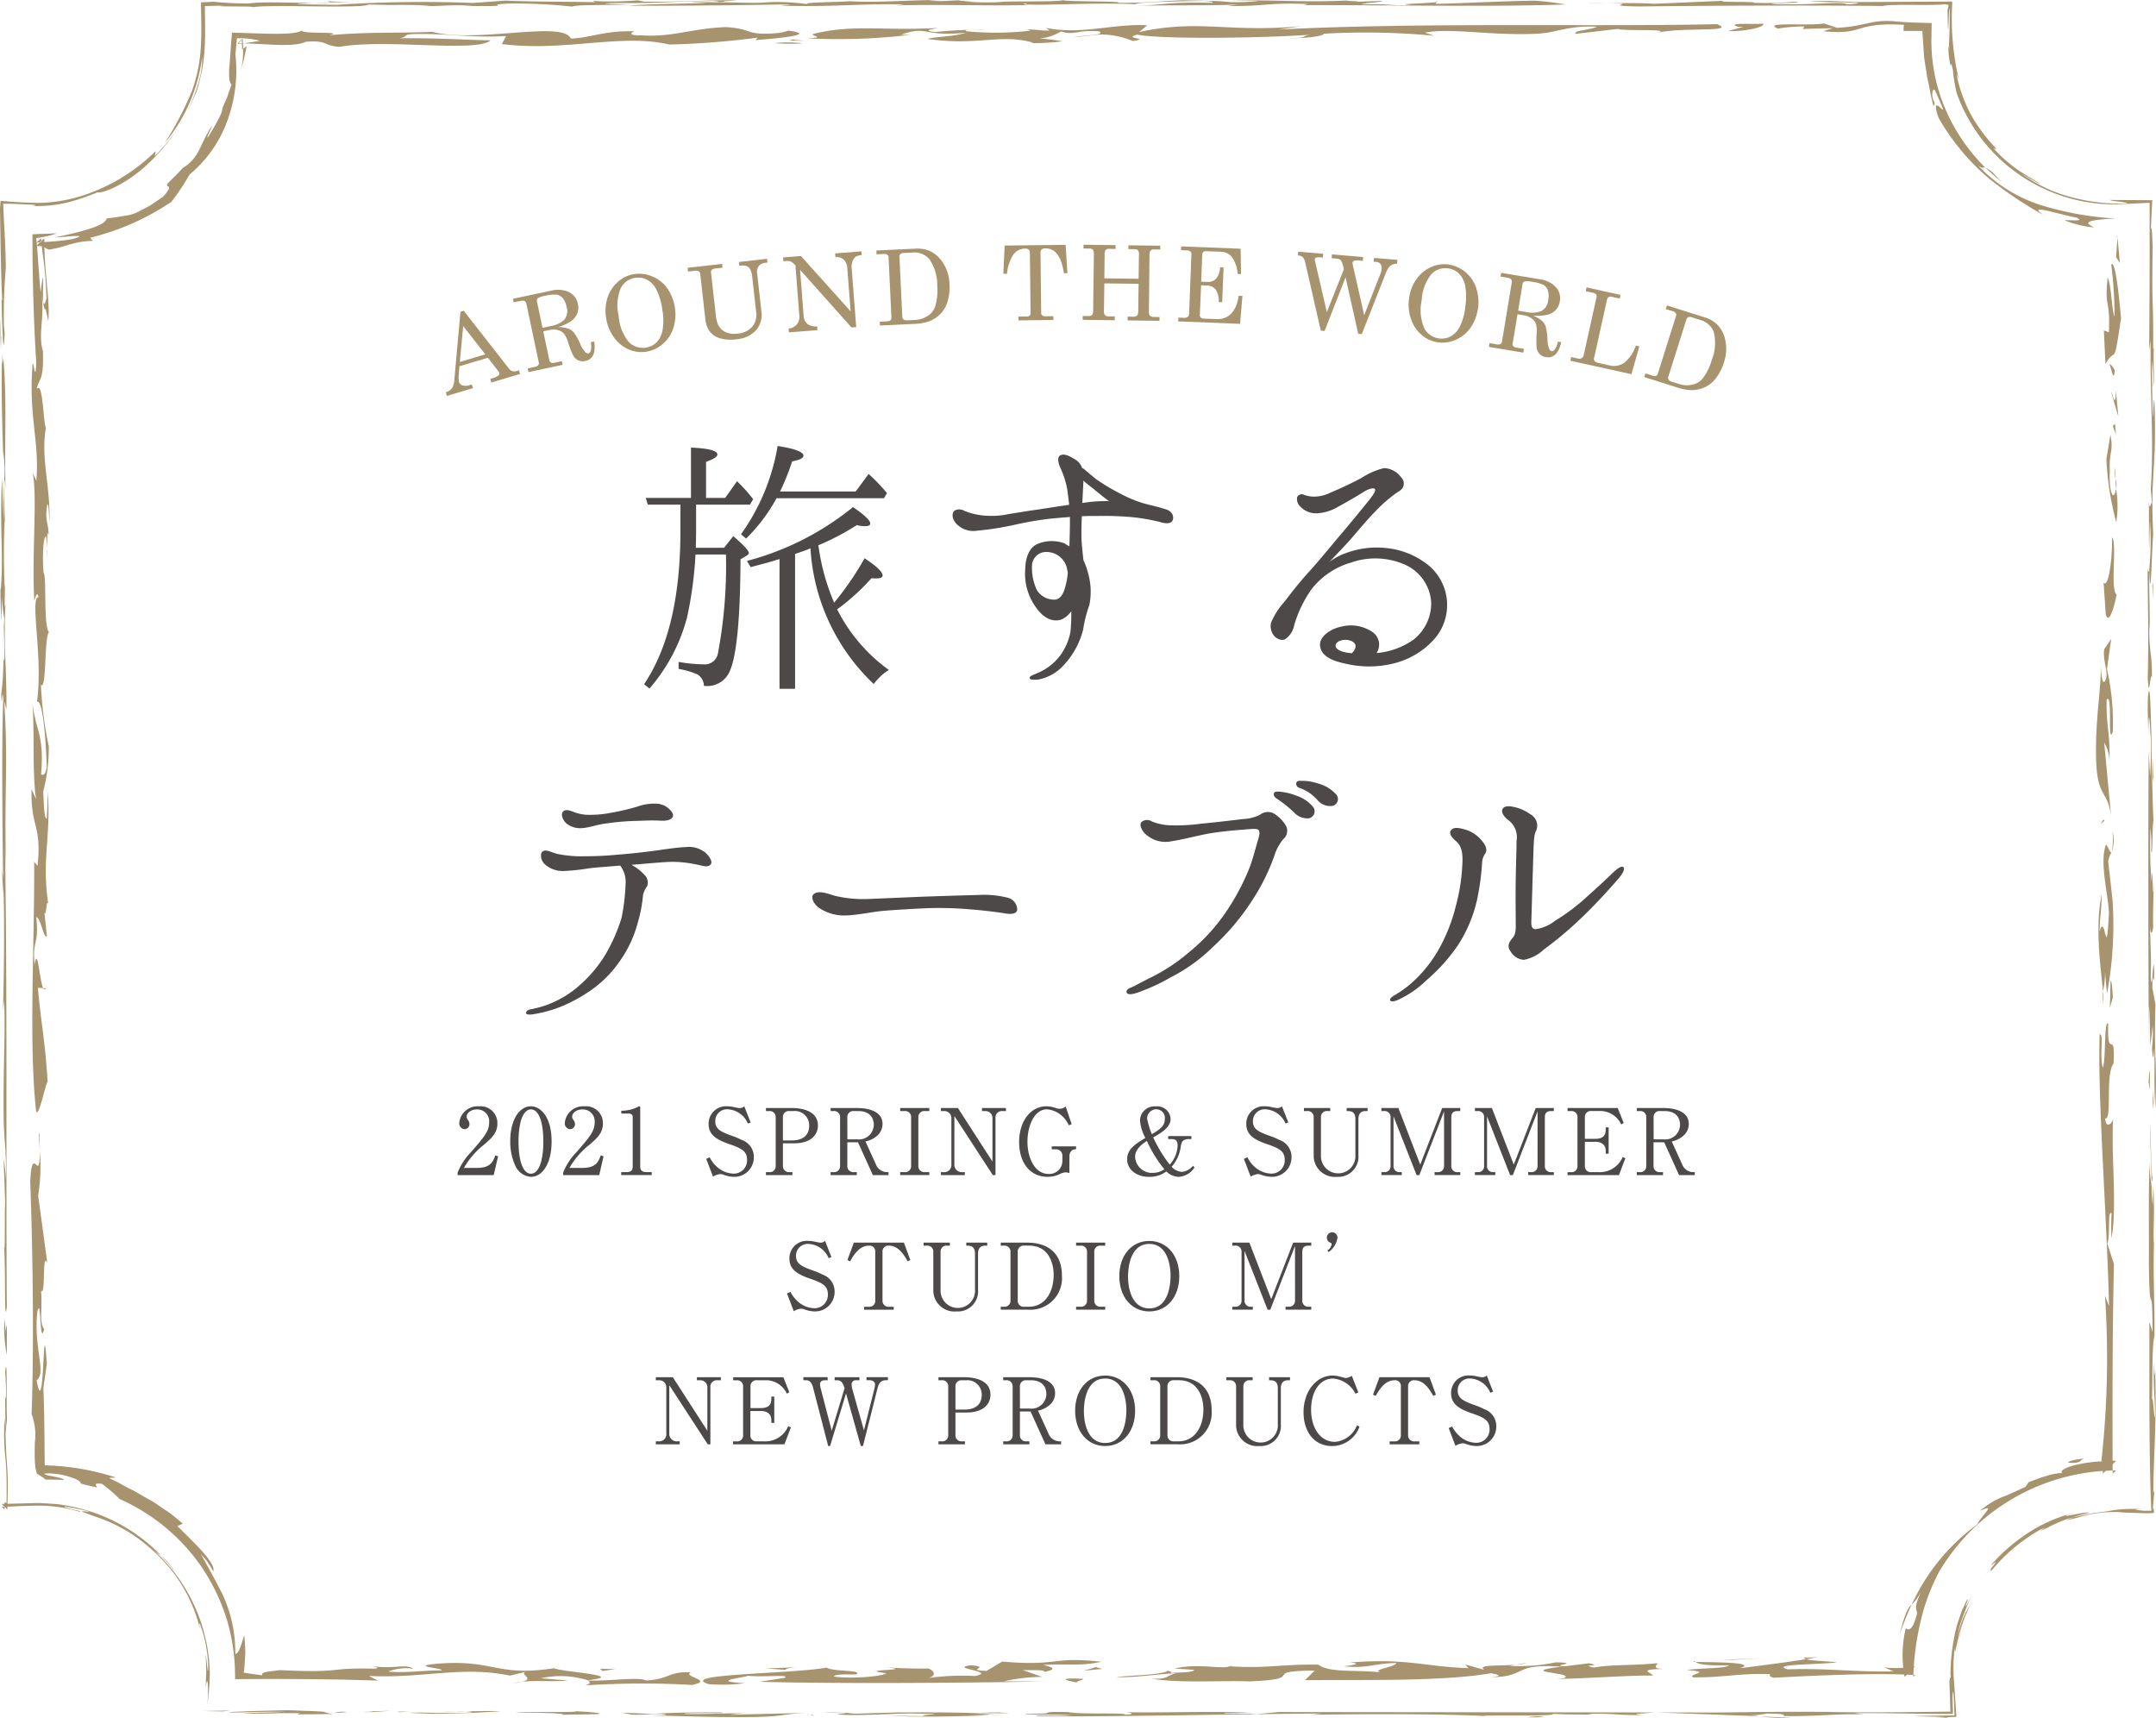 <svg xmlns="http://www.w3.org/2000/svg" viewBox="0 0 176.208 140.41"><defs><style>.cls-1{fill:#a7936e;}.cls-2{fill:#4c4948;}</style></defs><g id="レイヤー_2" data-name="レイヤー 2"><g id="text"><polygon class="cls-1" points="16.565 139.837 18.227 139.863 18.824 139.791 16.565 139.837"/><path class="cls-1" d="M24.285,140.107l2.908-.029c-1.448-.22.719-.158-3.633-.312-1.612.035-5.168.109-4.79.192,1.143-.008,2.891-.091,4.539-.063-.773.061-2.568.053-3.5.132,2.657.068,1.771-.051,4.726-.019Z"/><path class="cls-1" d="M27.9,139.89A2.112,2.112,0,0,0,27.3,140C27.608,139.96,29.062,139.912,27.9,139.89Z"/><path class="cls-1" d="M29.663,139.868c1.814.008-.1.082.069.094l2.2-.145Z"/><path class="cls-1" d="M37.217,139.877l.868-.014A6.278,6.278,0,0,0,37.217,139.877Z"/><path class="cls-1" d="M40.957,139.859c-.7-.051-1.666-.019-2.872,0l.11.01c1,.044-.062.151-1.723.121-1.78.022-1.539-.081-3.121-.013l2.02.086C38.148,140.057,39.843,139.9,40.957,139.859Z"/><path class="cls-1" d="M37.217,139.877l-.991.007A9.755,9.755,0,0,0,37.217,139.877Z"/><polygon class="cls-1" points="33.432 139.865 32.477 139.887 32.661 139.93 33.432 139.865"/><path class="cls-1" d="M47.155,139.851c-.535.149-4.418-.017-4.992.1,2.454-.005,4.328.106,3.736.188l2.747-.045C49.586,140.036,48.52,139.922,47.155,139.851Z"/><path class="cls-1" d="M52.2,140.24c.187-.014.406-.023.646-.027C52.543,140.219,52.283,140.227,52.2,140.24Z"/><path class="cls-1" d="M66.078,139.98l-6.429.157a12.271,12.271,0,0,1,1.871-.118c-2.781-.023-3.212.078-5.519.06-.6-.146,4.1-.007,2.844-.138-1.633,0-4.075.008-5.47.129l-2.521-.1.778.156c1.01.046,2.194-.122,2.765-.012.285.069-.776.081-1.527.1,1.7-.03,4.494.13,7.9.115C64.371,140.318,63.684,140.058,66.078,139.98Z"/><polygon class="cls-1" points="66.225 140.161 66.596 140.226 66.356 140.14 66.225 140.161"/><path class="cls-1" d="M73.256,139.949l-3.361.1a6.009,6.009,0,0,1-.742-.08c.114.039-.814.1-.69.135,1.431.151,4.059-.045,5.838-.071,4.646.071-.255.082,1.5.228l-3.157-.054c2.774.176,6.461.021,8.316-.021-.528-.016-.636-.064-1.659-.051l1.928-.05C79.311,139.962,77.652,139.93,73.256,139.949Z"/><path class="cls-1" d="M67.364,139.948c1.229-.011,1.683,0,1.772.021A9.413,9.413,0,0,0,67.364,139.948Z"/><path class="cls-1" d="M81.961,140.185c-.2-.01-.55-.007-1,0C81.184,140.2,81.479,140.2,81.961,140.185Z"/><path class="cls-1" d="M80.171,140l2.3.018-.87-.074C81.274,139.951,80.129,139.96,80.171,140Z"/><path class="cls-1" d="M161.033,131.14a6.681,6.681,0,0,0-1.011,2.575,5.023,5.023,0,0,1,.34-1.412,17.182,17.182,0,0,1,.806-1.932c-1.08,2.066-.086-.085-.426.4l-.376.8c-.092.261-.178.507-.261.744a9.875,9.875,0,0,0-.369,1.375,17.039,17.039,0,0,0-.327,3.093l0-.018c.01.126.016.269.015.4-.03-.141-.07-.093-.1.274.024.714.052,1.534.081,2.428v.013H159.4c-3.269.049-7.394.09-9.993.027-3.175-.035-5.544.008-9.046.049l-35.876-.041-1.809.173c-.564-.086-2.943,0-2.557-.113.665.023,1.321,0,2.131,0-2.592-.152-7.027.011-10.185-.045.353.031.817.179-.151.2.323-.188-3.762,0-4.606-.214-3.149-.053-.187.163-3.484.131-.4.109,3.151.055,3.713.139-1.07.087-2.983-.039-2.879.075,5.3.061,15.254-.163,23.387-.226l-.888.106c4.18-.075,10.895-.077,14.187.1-.763-.1,6.122.059,5.542-.18,1.043.056,1.364.046,2.857.067l.419-.075c2.127,0,1.768.118,4.2.112-1.576-.1.2-.134.921-.219l8.519.311a9.7,9.7,0,0,0-1.268-.115,6.4,6.4,0,0,0,1.855-.1c1.626,0,1.451.129,1.369.2,2.992.042,4.35-.214,6.583-.128l-.788-.106c2.7-.024,5.016.064,7.842.062h.215l-.005-.214-.028-1.231c.064-.883.11,0,.152,1.229l.012.334-.346.006c-1.035.018-2.328.03-2.977.059.691.031,2.161.039,2.62.088l.357-.015.5-.02-.03-.454c-.054-.806-.13-1.947-.21-3.158l.009.077a14.459,14.459,0,0,1,.1-2.2c-.028.851.063.215.292-.736A13.285,13.285,0,0,1,161.033,131.14Z"/><path class="cls-1" d="M159.038,140.352l-.971.058c.326-.01.633-.019,1.134-.012C159.245,140.379,159.174,140.365,159.038,140.352Z"/><path class="cls-1" d="M161.033,131.14c.009-.006.035-.051.043-.052C161.21,130.786,161.159,130.885,161.033,131.14Z"/><path class="cls-1" d="M148.96,139.9l.442.01.555,0Z"/><path class="cls-1" d="M146.388,140.386l-2.586-.116A15.989,15.989,0,0,0,146.388,140.386Z"/><path class="cls-1" d="M125.609,140.26a4.932,4.932,0,0,0-.74.084C126.189,140.349,126.638,140.316,125.609,140.26Z"/><path class="cls-1" d="M159.856,136.508a14.005,14.005,0,0,1,.249-2.475l.2-.9A13.216,13.216,0,0,0,159.856,136.508Z"/><path class="cls-1" d="M175.7,94.883c-.127,2.275-.05,5.626-.075,8.433.067,5.151.281.649.3,5.541l-.262-.839c.014,4.665-.036,11.217.162,15.375l0,.07h-.076l-.589,0c-.373-.048-1.236-.126.039-.108a11.118,11.118,0,0,0-2.613.086c-.545.136-1.233.1-3.307.6.947-.316,1.367-.368,1.442-.413s-.178-.017-.526.019c-.684.118-1.728.368-1.214.144l.614-.182a12.57,12.57,0,0,0-4.071,1.822,14.485,14.485,0,0,0-2.807,2.479c.018.11,1.091-1.02-.44.822.589-.768.436-.386.417-.295a14.3,14.3,0,0,1,4.026-3.41c1.275-.523-.825.434.451-.091a13.2,13.2,0,0,1,1.809-.807c1.409-.347-1.424.466.772-.091a10.1,10.1,0,0,1,3.835-.445l-.524.007c1,.018,2.289.09,2.677.063l.312-.022-.025-.253c-.017-.172-.044-.192-.086,0l.146-1.641-.1.284c.04-3.808.278-5.243.154-10.167-.03,1.181-.084.1-.1-.531-.068,2.055.075,2.527.09,4.472-.1.292-.219-3.014-.279-.655.117-2.583-.015-4.894.232-6,.016-3.117-.106-4.3-.047-7.474l.036.094c-.163-.587.075-2.58-.094-4.929l-.036,1.676a11.933,11.933,0,0,1-.083-2.03c.026.129.026.129.058-.237-.118-.345-.138-3.919-.173-4.369-.02,1.5.078,3.342.108,5.1A10.892,10.892,0,0,1,175.7,94.883Z"/><path class="cls-1" d="M172.081,123.689a7.709,7.709,0,0,1,.983-.084A4.577,4.577,0,0,0,172.081,123.689Z"/><path class="cls-1" d="M175.913,80.731c.026-1.995.1.538.154-1.334-.083-2.021-.17,2.333-.293.349.072-1.225-.052-3.206-.055-4.021.071.9.229.378.261.015-.044-.764.035-2.488.039-3.8-.1,3.224-.06-2.71-.167.2a35.085,35.085,0,0,1-.091-4.481,12.607,12.607,0,0,1,.056,1.907c.129.658.071-2.049.186-2.512-.177-3.067-.165-12.9-.451-10.11-.055,1.051.015,1.954.026,3.093.057-3.193.151-.023.2.248a30,30,0,0,1-.057,3.165l-.108-2.161c-.054,6.925-.034,16.4.008,24.37l.006-3.447c.077.4.083,2.03.12,3.294l.188-1.683a10.937,10.937,0,0,1-.054,1.86c.081,1.21.129.652.194-.071.033,2.574-.04,2.99.083,4.977.154-4.274-.129-3.613.006-8.507Z"/><polygon class="cls-1" points="176.015 90.095 175.92 89.067 175.967 90.65 176.015 90.095"/><path class="cls-1" d="M175.6,88.46c.042-.048.062.584.1.531C175.729,87,175.671,87.231,175.6,88.46Z"/><path class="cls-1" d="M176.013,64.414l-.034-2.574-.037,1.677A4.086,4.086,0,0,1,176.013,64.414Z"/><path class="cls-1" d="M175.519,46.355c.02,3.571.109,5.1.012,9.138.123,1.981.232-.92.344-.07.028-2.007-.183-1.754-.222-3.838.106-.77-.023-3.037,0-5.018C175.609,46.809,175.56,46.809,175.519,46.355Z"/><path class="cls-1" d="M175.927,34.049c0-1.632-.081-3.283-.03-4.573a12.843,12.843,0,0,1,.075,2.143c.151-.638-.025-1.806.077-3.571-.017.153-.044.791-.075.3.035-4.392-.125-2.471-.039-8.171-.041-.827-.041-1.641-.141-1.5.051-1.291.081-1.809.107-2.17l.01-.146h-.165l-3.313-.019c.133.108,1.423.159,1.4.292a15.419,15.419,0,0,1-5.227-.721,11.392,11.392,0,0,1-3.377-1.729c.332.2.73.452,1.56.9-.171-.162-.8-.52-1.578-1.007a11.224,11.224,0,0,1-2.264-1.933l.236.035A13.786,13.786,0,0,1,161.156,9.5a11.754,11.754,0,0,1-1.26-3.473l.2.469a21.527,21.527,0,0,1-.546-6.14l0-.228h-.225l-7.65.041L149.561.075c-5.408.115,5.372.054,1.417.278-.6-.278-2.793.091-5.874-.02-1.453-.11,3.113-.057,1.5-.184a27.335,27.335,0,0,1-3.277.082C143.683.1,139.9.212,140.915.062L135.15.311c-.933-.077-2.6-.063-3.837-.044,3.117,0-.859.2,2.639.261,5.089-.064,13.584-.11,19.931-.039.7-.185,4.084,0,5.1-.148a2.04,2.04,0,0,0,.341.074l-.059-.059a3.635,3.635,0,0,1-.092.439c.058,4.1.1-.966.168.034.016.9,0,1.708-.032,2.273-.01.566-.031.892-.07.81a7.4,7.4,0,0,0,.145,1.315c.036.19.044.183.05.132.01-.1.006-.384.171.346a13.631,13.631,0,0,0,.315,1.91,13.657,13.657,0,0,0,5.894,7.159,13.6,13.6,0,0,0,4.761,1.742,13,13,0,0,0,2.586.178l2.595-.124-.07-.067c.01,4.108,0,8.221-.04,12.1l.126-.792c-.069,4.726.281,7.905.01,12.091l.108,1.429c-.062-.779-.189.814-.275-.42.042,1.281-.006,2.651.033,3.976l.061-2.352a23.916,23.916,0,0,1-.053,4.02c.128,3.525.219-2.1.326-2.875-.235-4.959.229-4.994.131-9.758C176.039,30.97,175.994,34.234,175.927,34.049Z"/><path class="cls-1" d="M175.581,40.191c.014.3.025.534.034.72C175.6,40.66,175.592,40.426,175.581,40.191Z"/><path class="cls-1" d="M131.313.267l-1.382.006C129.453.305,130.208.283,131.313.267Z"/><path class="cls-1" d="M175.654,46.567l0-.012,0-.035Z"/><polygon class="cls-1" points="175.965 48.935 175.969 47.612 175.911 47.842 175.965 48.935"/><path class="cls-1" d="M117.392.107l-.012.067C117.5.154,117.551.132,117.392.107Z"/><path class="cls-1" d="M79.674.068l.82,0C80.234.06,79.945.063,79.674.068Z"/><path class="cls-1" d="M0,17.053c.04,2.462.08,5.738.188,7.557l-.066-.178c.033,1.311.139,5.579.257,2.828l-.057-.667a43.72,43.72,0,0,1,.154-4.7C.452,19.716.308,18.225.259,16.539l-.112.109c.589,0,1.2.016,1.877.054,1.14.029.962.09.624.131a10.676,10.676,0,0,0,3.034-.327,19.129,19.129,0,0,0,2.289-.79c.412.119,2.383-.663,4.151-2.356a14.365,14.365,0,0,0,2.4-2.9,20.607,20.607,0,0,0,1.562-3.038c.158-.479.268-1.01.407-1.557a15.289,15.289,0,0,0,.222-1.749c.094-1.222.029-2.48.032-3.762L16.6.5,18.355.456c-1.656.126,2.937.01,2.253.152C21.493.315,29.575.74,30.13.371c4.227.1.172-.025,5.054.062a9.043,9.043,0,0,1-1.151.048C35.969.558,37,.324,38.6.492c3.908.028.661-.1,2.981-.2A42.359,42.359,0,0,1,46.755.54c.366-.176,2.786-.092,4.776-.183-.5-.008-3.265-.043-1.452-.109,4.728.027,3.778-.116,8.206-.164,2.237.194-4.413.006-.526.159-2.8.09-4.918.081-6.417.223,3.754.01,8.327-.02,12.433-.1,2.279.026-1.163.092.626.11,4.073.085,6.252-.2,9.5-.112l-.673.1C75.2.328,80.406.49,84.178.417c-.484-.051-.8-.084-.3-.117-.059.251,5.248-.132,8.968.046C92.55.187,96.162.1,98.453.08c.8.045.632.11.62.151C95.327.138,95.448.406,92.484.48c2.462-.082,6.541,0,8.691-.113l-.844.126c3.415.019,2.993-.283,6.564-.164l-.36.091c7.194-.012,15.651.153,21.406-.054A21.708,21.708,0,0,0,125.4.054c-3.442.064-5.425.2-8.052.265l.035-.145c-.6.1-3.755.158-2.007.234-2.143.075-1.624-.126-4.085-.043.206-.151,1.667-.167,1.694-.292l-2.143.073c.679-.059-1.287-.05-.626-.109-3.967.182-5.525-.069-9.628.012l2.278.025a15.625,15.625,0,0,1-2.308.1C99.439.056,98.772.073,96.67.021c-1.812.066-2.822.217-5.278.215C91.915.077,87.325.151,86.87.017c-.531.157-4.747.056-5.089.147A19.7,19.7,0,0,1,78.688.1l.986-.027L78.369.061A1.021,1.021,0,0,1,78.6.027c-1.163,0-1.175.112-2.686.033A13.072,13.072,0,0,1,77.412,0C74.3-.025,71.97.243,69.383.1c-.513.075-4.1.08-3.329.249a17.622,17.622,0,0,0-3.221-.17c-1.5.142-2.919-.052-4.92.04C60.56.069,57.93.177,60.245.034c-1.783-.059-4.434.133-7.533.105C52.393.106,52.4.064,52.086.031a26.279,26.279,0,0,1-3.61.048l.144.1c-2.107-.052-5.059-.02-7.326-.13L38.646.24A106.517,106.517,0,0,0,27.515.394L25.4.364,24.589.338a1.29,1.29,0,0,1-.321-.03L25.676.239c-1.91-.008-4.248-.117-5.328.043a28.059,28.059,0,0,1-2.9-.137L16.6.182,16.426.19l0,.165c.015,1.031.064,2.244-.012,3.469A12.63,12.63,0,0,1,15.7,7.4,25.985,25.985,0,0,1,13.456,11.7a13.613,13.613,0,0,0,3.067-7.071,8,8,0,0,1-.1,1.337,13.862,13.862,0,0,1-3.779,6.792c.039-.135.063-.282.094-.42A15.179,15.179,0,0,1,6.6,16.032a12.372,12.372,0,0,1-3.294.547c-1.086,0-2.139-.07-3.149-.156l-.112-.009-.008.125Z"/><path class="cls-1" d="M29.021.21,26.759.1,27,.194C27.686.178,28.4.178,29.021.21Z"/><path class="cls-1" d="M27,.194,25.676.239c.5,0,.977,0,1.382-.021Z"/><path class="cls-1" d="M.037,26.044c-.009.5-.027,1.47,0,2.45C.061,27.85.07,26.546.037,26.044Z"/><polygon class="cls-1" points="0.103 28.671 0.137 27.54 0.111 27.372 0.103 28.671"/><path class="cls-1" d="M.292,94.68l.133,3.628c-.068.64.013,4.737-.1,3.415.158,2.149,0,6.842.232,5.095C.477,96.2.61,81.532.408,69.232L.5,71.2C.317,64.81.7,62.446.339,57.3l.184.691c.052-2.928-.266-5.6-.071-8.658l-.075.292c.014-.8.019-1.129.033-1.945L.377,48C.3,45.869.312,44.555.363,42.444A12.826,12.826,0,0,1,.4,44.086c.06-.969-.065-2.627-.064-4.269.05-1.287.084.018.109.2C.367,35.089.561,32.851.287,29.368c-.051-.334-.093,1.275-.118-.519-.085,3.252.023,5.882.1,8.843v-.821c.268,2.35-.059,1.783.057,5.561-.11-1-.108-2.638-.166-3.294-.2,4.357.155,6.235-.106,9.115l-.008-.315c-.027.643.023,1.8.048,2.783.034-.324.052-1.3.077-1.954A11.351,11.351,0,0,0,.358,50.6c-.118,1.122.058,1.494,0,3.268C.248,54.5.257,52.386.2,51.722l.075,2.14a20.684,20.684,0,0,1-.178,2.9c.084,1.662.06-.971.176.375C.136,59.217.174,68.2.28,72.47c-.017-1.467-.117-.519-.1-2.3A21.422,21.422,0,0,0,.3,73.129c.073,2.954.021,6.709-.056,9.46l.085-.8c.142,2.321-.1,5.85-.023,9.954l0-.089c.018,1.323.224,2.45.181,4.865A12.255,12.255,0,0,0,.292,94.68Z"/><path class="cls-1" d="M.486,109.1l-.117-1.329a10.8,10.8,0,0,0,.2,2.982c-.026-.993.025-2.285-.041-2.456A2.834,2.834,0,0,0,.486,109.1Z"/><path class="cls-1" d="M12.6,126.72a5.039,5.039,0,0,0,.53.372,14.044,14.044,0,0,0-6.695-3.838,15.6,15.6,0,0,0-1.816-.335c-.594-.036-1.183-.09-1.714-.082l-2.774.073.469.454c.014-.627.026-1.12.034-1.492.036-1.96-.141-2.32-.182-4.779l.119-1.113c-.075-1.328.052-5.39-.141-3.949-.017.147.091,1.157.057,2.293l-.066-.186.023,2.621-.084-.838c-.118,3.578.251,2.509.174,6.9l-.169-.03c0,.213,0,.418,0,.571l-.225-.218c1.3-.031,2.3-.112,3.293-.092a11.407,11.407,0,0,1,3.147.518s.041-.077-.46-.172c-.473-.132-1.107-.267-.754-.271,2.238.4,2.045.465,1.7.4-.36-.019-.848-.147.63.384a13.31,13.31,0,0,1,3.061,1.449,14.591,14.591,0,0,1,2.927,2.568,12.437,12.437,0,0,1,2.695,5.332c-.178-.889-.074-.7.145-.006a7.469,7.469,0,0,1,.325,1.344,9.425,9.425,0,0,1,.17,1.653c-.014,1-.124-.686-.214-1.031.039.532.032,1.015.051,1.5v.019c-.032.4-.03.789-.039,1.214.067-.6.122-.693.162-.4a9.032,9.032,0,0,1-.064,1.945,18.941,18.941,0,0,0,.233-2.738v-.039A13.946,13.946,0,0,0,12.6,126.72Z"/><path class="cls-1" d="M13.77,127.736a7.9,7.9,0,0,0-.636-.644l.714.782.617.815C14.233,128.373,14.026,128.035,13.77,127.736Z"/><polygon class="cls-1" points="172.851 19.328 172.912 19.329 173.066 19.331 173.056 19.467 172.949 21.011 173.258 21.512 173.067 19.467 173.051 19.295 172.912 19.318 172.851 19.328"/><path class="cls-1" d="M171.947,27.007l.129,2.743c.893-1.572.636.552,1.274-3.74-.137-1.509-.45-4.831-.8-4.392a33.437,33.437,0,0,1,.269,4.269c-.256-.682-.226-2.4-.561-3.216-.275,2.593.219,1.639.1,4.483Z"/><path class="cls-1" d="M172.839,30.257c-.155-.254-.308-.519-.434-.474C172.558,30.043,172.75,31.389,172.839,30.257Z"/><path class="cls-1" d="M172.929,31.923c-.031,1.737-.329-.022-.378.146l.58,1.977Z"/><path class="cls-1" d="M172.893,39.137c.019.289.036.551.053.816A1.441,1.441,0,0,0,172.893,39.137Z"/><path class="cls-1" d="M172.963,42.69a8.687,8.687,0,0,0-.017-2.737l-.036.112c-.168.992-.581.057-.472-1.548-.089-1.678.316-1.531.047-2.984l-.332,1.993A23.887,23.887,0,0,0,172.963,42.69Z"/><path class="cls-1" d="M172.893,39.137c-.014-.3-.027-.6-.027-.941A2.291,2.291,0,0,0,172.893,39.137Z"/><polygon class="cls-1" points="172.942 35.516 172.853 34.623 172.683 34.834 172.942 35.516"/><path class="cls-1" d="M172.992,48.6c-.557-.406.062-4.226-.372-4.691.021,2.337-.391,4.2-.695,3.694l.175,2.585C172.311,51.041,172.726,49.948,172.992,48.6Z"/><path class="cls-1" d="M171.575,53.659a2.852,2.852,0,0,1,.1.6A2.056,2.056,0,0,0,171.575,53.659Z"/><path class="cls-1" d="M172.538,66.72l-.564-6.033A3.069,3.069,0,0,1,172.4,62.4c.077-2.664-.282-3.013-.226-5.221.522-.664.037,3.9.5,2.625a19.592,19.592,0,0,0-.474-5.131l.348-2.466-.57.845c-.162.991.451,2.01.053,2.624-.246.316-.292-.687-.352-1.391.116,1.594-.445,4.356-.368,7.585C171.363,65.282,172.266,64.482,172.538,66.72Z"/><polygon class="cls-1" points="171.912 66.96 171.688 67.348 171.987 67.072 171.912 66.96"/><path class="cls-1" d="M172.654,73.545,172.3,70.4a2.248,2.248,0,0,1,.272-.749c-.133.129-.355-.721-.465-.586-.514,1.442.166,3.841.256,5.524-.232,4.46-.279-.2-.766,1.537.013-1.247.139-1.3.172-3.029-.584,2.725-.046,6.155.1,7.9a5.71,5.71,0,0,0,.166-1.6l.169,1.813A30.506,30.506,0,0,0,172.654,73.545Z"/><path class="cls-1" d="M172.651,67.928a4.942,4.942,0,0,1-.07,1.7A2.686,2.686,0,0,0,172.651,67.928Z"/><path class="cls-1" d="M171.881,81.947a4.448,4.448,0,0,0-.017-.952A4.974,4.974,0,0,0,171.881,81.947Z"/><path class="cls-1" d="M172.494,80.159l-.056,2.2.246-.862C172.654,81.189,172.62,80.1,172.494,80.159Z"/><path class="cls-1" d="M138.589,135.819c.205.212,1.011.315,2.717.273-.211.281-2.41.225-3.444.387,2.25.182-.036.33.532.6,2.506.025,3.621-.34,6.307-.266-.135.082-.09.206.259.3,3.13-.171,8.385-.423,11.551-.219l-.138.14c0-.114,0-.208.009-.3a22.4,22.4,0,0,1,.576-4.173,16.328,16.328,0,0,1,1.565-4.178,16.878,16.878,0,0,1,14.406-8.208l-.265.253c-.02-5.612-.023-11.327.106-17.131l-.544-1.672c.269-.563,0-2.8.352-2.472a18.478,18.478,0,0,0-.007,2.033c.478-2.52-.04-6.7.135-9.725-.1.349-.574.845-.659-.068.607.237-.007-3.581.69-4.471.169-3.023-.534-.112-.434-3.266-.359-.332-.174,3.024-.446,3.593-.289-.983.119-2.855-.255-2.709-.176,5.062.571,14.45.77,22.187l-.332-.817a76.2,76.2,0,0,1-.3,13.529c.1-.231.121.242.124.989l1.1-1.05c-.525.006-.994.041-1.553.068a11.126,11.126,0,0,0-1.556.233c-.949.186-1.569.528-1.3.7a4.87,4.87,0,0,0-1.245.225,15.066,15.066,0,0,0-1.508.53l-.269.381c-.958.432-1.35.636-1.817.8a6.588,6.588,0,0,0-1.9,1.17c1.465-.714.081.41-.215,1.092a16.685,16.685,0,0,0-5.357,6.559,4.079,4.079,0,0,0,.773-1.089c-.69,1.557-.315,1.382-.344,1.828-.386,1.548-.738,1.315-.918,1.195a9.584,9.584,0,0,0-.092,3.98l.853-.869a8.921,8.921,0,0,1-2.513.091l.755.319c-2.94.08-5.4-.275-8.65-.166-1.559-.438,2.669-.379,4.009-.57-.658-.094-2.057-.116-2.494-.263-1.391.226-3.711.531-5.437.743C143.823,135.822,139.706,135.852,138.589,135.819Z"/><path class="cls-1" d="M147.618,135.593c.394-.065.732-.126.924-.175a7.176,7.176,0,0,1-1.079.036C147.421,135.51,147.488,135.553,147.618,135.593Z"/><path class="cls-1" d="M138.589,135.819c-.009-.016-.06-.03-.065-.049C138.2,135.8,138.31,135.81,138.589,135.819Z"/><path class="cls-1" d="M156.433,136.315l-.051.424c0,.1,0,.2,0,.3l.124-.126-.232,0,.232.01-.119.121A5.458,5.458,0,0,1,156.433,136.315Z"/><path class="cls-1" d="M155.241,133.641a10.725,10.725,0,0,1,.419-1.14,13.361,13.361,0,0,1,.579-1.364C156.008,131.361,155.758,131.545,155.241,133.641Z"/><path class="cls-1" d="M169.644,119.548c.638-.155.251-.2.695-.365C168.979,119.364,168.571,119.6,169.644,119.548Z"/><polygon class="cls-1" points="144.059 135.51 141.593 135.612 140.687 135.696 144.059 135.51"/><path class="cls-1" d="M94.123,137.184c2.171.383,5.366.15,8.044.225,4.913-.2.619-.84,5.285-.884l-.8.787c4.654-.044,11.277.12,15.226-.573.358.095,1.183.215-.033.328,3.114-.033,1.616-1.128,5.766-.863-3.88.491,1.273.465.208.952l-.608.061c2.636-.054,6.121-.316,7.855-.28.073-.2-1.441-.515.882-.538-.938-.043-.561-.271-.479-.475-2.416.223-3.719.088-5.184.354-1.34-.266.913-.087-.433-.349l-1.937.246c-1.419-.063,1.47-.27-.752-.323a14.646,14.646,0,0,1-3.787.29l.5-.091c-1.33.106-3.207-.029-2.562.416l-1.566-.438.271.3c-3.633-.12-5-.835-9.7-.463,1.127.091.1.252-.506.31,1.96.2,2.41-.227,4.265-.27.279.3-2.875.657-.625.836-2.463-.351-4.668.046-5.718-.7-2.973-.048-4.105.32-7.129.143l.09-.109c-.56.491-2.461-.226-4.7.282l1.6.109c-.08.2-.851.21-1.937.249.123-.079.123-.079-.226-.176-.329.355-3.739.414-4.167.521,1.433.06,3.188-.234,4.865-.325C95.283,136.943,95.542,137.248,94.123,137.184Z"/><path class="cls-1" d="M124.84,135.879l-.962.172A3.6,3.6,0,0,0,124.84,135.879Z"/><path class="cls-1" d="M80.625,136.555c-1.9-.079.513-.305-1.272-.463-1.929.251,2.224.51.332.879a20.176,20.176,0,0,0-3.835.166c.854-.212.361-.688.015-.782a34.235,34.235,0,0,1-3.63-.117c3.075.3-2.584.178.192.5-.2.279-3.1.487-4.274.271.084-.206,1.036-.162,1.819-.168.628-.385-1.954-.211-2.4-.558-2.926.531-12.3.5-9.644,1.354a14.869,14.869,0,0,0,2.951-.077c-3.046-.172-.022-.454.236-.611,1.293.141,3.531-.135,3.019.173l-2.061.322c6.605.163,15.643.1,23.245-.023l-3.289-.017a15.056,15.056,0,0,1,3.142-.361l-1.6-.565c.943.043,1.852-.043,1.773.162,1.155-.242.623-.384-.067-.58,2.455-.1,2.852.119,4.747-.249-4.077-.464-3.446.385-8.115-.02Z"/><polygon class="cls-1" points="89.557 136.248 88.576 136.533 90.086 136.394 89.557 136.248"/><path class="cls-1" d="M88,137.5c-.046-.125.557-.184.506-.3C86.6,137.106,86.825,137.28,88,137.5Z"/><path class="cls-1" d="M65.061,136.257l-2.455.1,1.6.111C64.166,136.343,64.757,136.287,65.061,136.257Z"/><path class="cls-1" d="M47.836,137.736a72.569,72.569,0,0,1,8.717-.036c1.889-.368-.879-.693-.068-1.031-1.914-.084-1.672.548-3.66.666-.735-.317-2.9.07-4.786,0C48.269,137.466,48.269,137.615,47.836,137.736Z"/><path class="cls-1" d="M36.1,136.512c-1.557-.007-3.131.243-4.361.09a4.055,4.055,0,0,1,2.044-.223c-.609-.453-1.723.075-3.407-.232.147.05.755.131.282.226-4.19-.1-2.357.375-7.794.117-.788.123-1.565.122-1.43.421-1.18-.146-1.682-.235-2.017-.309l.434.441a6.074,6.074,0,0,0,.144-1.031c.014-.23.032-.513.056-.888,0-.375-.039-.842-.077-1.448-.149.189-.36,1.486-.746,1.483a11.152,11.152,0,0,0-1.074-4.931c-.51-.99-.907-1.747-1.744-3.228l.451.506a8.045,8.045,0,0,1,.567.921c.257-.683-1.623-2.4-2.935-3.712l.45-.2c-.349-.283-.745-.636-1.215-.968-.49-.306-.977-.7-1.539-1s-1.1-.658-1.672-.924c-.28-.145-.553-.293-.816-.445-.272-.131-.538-.258-.788-.394l.565-.037a20.454,20.454,0,0,0-6.514-1l.7.679c-.032-2.506-.027-4.941-.12-6.966l.283-2.016c-.346-5.158-.163,5.124-.835,1.351.835-.568-.271-2.663.061-5.6.328-1.385.17,2.97.551,1.436-.426-.647-.123-1.565-.245-3.125.4.335.056-3.271.506-2.306l-.746-5.5a15.1,15.1,0,0,0,.133-3.66c0,2.974-.6-.819-.783,2.517.189,4.854.328,12.958.115,19.011a4.83,4.83,0,0,1,.262,2.32c-.008.506-.018,1.021,0,1.47a5.561,5.561,0,0,0,.056.615,2.3,2.3,0,0,0,.052.253l.034.11.019.05.01.024.005.011,0,.006c-.085-.081-.021-.024-.038-.043.145.164.591.352.725.532.952,0,1.371.037,1.484.023s-.082-.091-.369-.178c-.577-.136-1.541-.266-1.061-.347a5.962,5.962,0,0,1,2.137.353c.517.163.77.4.675.468,1.319.346,1.4.349,1.332.246s-.281-.312.437-.211a13.121,13.121,0,0,1,1.436,1.239,16.006,16.006,0,0,1,6.631,5.456,16.45,16.45,0,0,1,2.085,4.251,16.151,16.151,0,0,1,.716,4.81l0,.2.2,0c3.9-.03,7.806-.006,11.488.121l-.754-.377c4.508.207,7.54-.845,11.532-.032l1.363-.324c-.743.186.777.57-.4.825,1.222-.126,2.528.02,3.792-.1l-2.243-.183a7.42,7.42,0,0,1,3.834.16c3.362-.385-2-.657-2.742-.979-4.73.706-4.764-.684-9.308-.391C33.161,136.178,36.275,136.311,36.1,136.512Z"/><path class="cls-1" d="M41.957,137.551a5.809,5.809,0,0,0,.687-.1C42.4,137.475,42.177,137.505,41.957,137.551Z"/><path class="cls-1" d="M3.252,94.046c0-.349-.011-.766-.019-1.318C3.136,92.272,3.2,92.993,3.252,94.046Z"/><path class="cls-1" d="M48.039,137.332l-.012-.006a.066.066,0,0,1-.033.006Z"/><polygon class="cls-1" points="50.297 136.399 49.035 136.387 49.255 136.562 50.297 136.399"/><path class="cls-1" d="M3.73,80.768l-.2-.011C3.591,80.867,3.657,80.92,3.73,80.768Z"/><path class="cls-1" d="M3.847,44.792l-.007.782A4.161,4.161,0,0,0,3.847,44.792Z"/><path class="cls-1" d="M54.716,3.641a68.876,68.876,0,0,0,7.208-.564l-.169.2c1.25-.1,5.321-.418,2.7-.773l-.636.172c-2.974.3-2.163-.328-4.488-.461-2.8.1-4.41.85-6.893.671-1.087.023-.918-.18-.6-.332-2.495-.056-3.466.524-5.181.6C45.971,1.64,39,3.565,35.317,2.6c-2.337.119-5.454-.011-8.427.288,1.579-.38-2.8-.033-2.148-.458-.467.486-3.029.314-5.317.25l-.464-.013-.044.518c-.077.9-.109,1.748-.187,2.4-.024.664-.011,1.145.19,1.316l-.38,1.106c-.116.263-.2.443-.25.569a1.23,1.23,0,0,0-.118.354c-.034.106.026.366-1.2,2.317-.088-.066.29-.724.385-1.015-1.011,1.462-1.024,2.675-2.408,3.487-.612.673-.983.995-1.159,1.191s-.166.255-.114.291c.093.062.406.069-.368.888l-1.033.706-.777.406a3.679,3.679,0,0,1-.947.376c-.488.086-.768.135-1.828.276C8.6,18.5,6.357,19,4.5,19.4c.467.015,3.115-.348,1.427.14-1.4.23-2.278.215-2.955.3l.382-.37c.109,1.535.346,2,.445,4.924-.58,2.134-.016-4.209-.477-.5-.177-1.759-.226-3.237-.361-4.423l0-.02.026,0a8.094,8.094,0,0,0,1.664-.381L3,19.13l-.348.015v.321c0,3.19.1,6.836.31,10.161-.079,2.173-.274-1.109-.33.6-.253,3.885.6,5.963.338,9.06l-.3-.641c.4,1.886-.087,6.847.133,10.445.152-.462.252-.761.352-.287-.755-.057.394,5.006-.139,8.553.476-.281.75,3.165.8,5.35-.136.766-.332.6-.454.591.278-3.573-.525-3.458-.748-6.284.247,2.348-.009,6.239.339,8.289l-.378-.8c-.056,3.257.851,2.855.492,6.261l-.273-.344c.037,6.862-.458,14.929.162,20.419.229.481.764-2.286.937-2.427C3.7,85.121,3.3,83.229,3.1,80.723l.435.034c-.3-.569-.474-3.581-.7-1.915-.226-2.044.377-1.548.128-3.9.452.2.5,1.59.877,1.616l-.218-2.045c.175.648.149-1.227.325-.6-.545-3.784.209-5.271-.034-9.184L3.829,66.91c-.251-.017-.229-1.261-.3-2.2A14.565,14.565,0,0,0,3.989,61a30.337,30.337,0,0,1-.644-5.034c.475.5.255-3.88.657-4.313-.471-.507-.169-4.528-.441-4.854-.1-1.253-.046-2.962.205-2.951.017.18.063.552.081.941l.022-1.245c.051.119.091.071.1.219.011-1.108-.338-1.12-.1-2.562.126.012.126.8.173,1.431.082-2.973-.724-5.192-.291-7.659-.224-.489-.24-3.913-.749-3.176.177-.923.58-.568.511-3.071-.427-1.436.156-2.785-.12-4.693.449,2.525.124.016.552,2.224.171-1.624-.347-4-.323-6.794l-.663.642c.167.014.278,0,.424,0,.318.084.311.211.638.294.289-.055.588-.108.887-.188s.6-.185.9-.262a6.971,6.971,0,0,1,1.773-.263l-.217-.255A20.66,20.66,0,0,0,14,16.5a18.023,18.023,0,0,0,1.489-2.233,10.265,10.265,0,0,0,3.2-4.711,11.822,11.822,0,0,0,.554-5.1c.035-.385.075-.831.114-1.26l.007-.071.062,0a6.487,6.487,0,0,1,1.826.211l-1.343.209c1.821.023,4.051.351,5.082-.13,1.88-.143,1.374.33,2.77.411,3.792-.677,11.189.5,12.34-.534-1.551,0-4.5-.209-7.458-.162.783-.127.169-.326,1.267-.349,2.962-.048,4.494.331,7.456.163l-.35.654C46.109,4.259,50.735,2.705,54.716,3.641Z"/><path class="cls-1" d="M19.6,5.956l.332-1.077.227-1.11-.294.221a7.714,7.714,0,0,1-.038,1.021A6.952,6.952,0,0,1,19.6,5.956Z"/><path class="cls-1" d="M19.868,3.99c0-.279-.015-.551-.032-.8l-.411.409.483-.06-.483,0,.354-.353a7.934,7.934,0,0,0,.012.855Z"/><path class="cls-1" d="M63.292,3.528a16.983,16.983,0,0,0,2.337.01A10.275,10.275,0,0,0,63.292,3.528Z"/><polygon class="cls-1" points="65.798 3.333 64.719 3.23 64.559 3.309 65.798 3.333"/><path class="cls-1" d="M128.758,2.765l3.461-.4c.611.2,4.519-.039,3.257.309,2.05-.475,6.527-.013,4.86-.7-10.125.232-24.118-.166-35.85.439l1.878-.272c-6.1.544-8.351-.595-13.261.479l.659-.552c-2.793-.157-5.344.8-8.259.213l.279.225c-.765,0-1.075-.1-1.855-.1l.307.1a24.78,24.78,0,0,1-5.3.043c-.135-.175.941-.073,1.566-.123a37.324,37.324,0,0,0-4.072.193c-1.228-.152.017-.252.189-.33-4.7.247-6.833-.334-10.156.489-.318.153,1.216.279-.5.352A49.1,49.1,0,0,0,74.4,2.845h-.783c2.242-.8,1.7.178,5.305-.169-.952.328-2.517.324-3.142.5,4.155.612,5.946-.465,8.694.318l-.3.024a17.307,17.307,0,0,0,2.655-.143,17.641,17.641,0,0,0-1.864-.232,4.05,4.05,0,0,0,1.751-.574c1.07.355,1.425-.173,3.117,0,.6.327-1.416.3-2.05.478l2.041-.226a6.778,6.778,0,0,1,2.763.534c1.585-.251-.927-.178.357-.527,1.988.405,10.558.292,14.63-.026-1.4.049-.5.351-2.2.3.614.076,2.807-.1,2.825-.348a59.8,59.8,0,0,1,9.023.169l-.76-.256c2.213-.425,5.58.312,9.494.07l-.085-.007c1.262-.053,2.337-.67,4.64-.544C129.874,2.489,128.634,2.461,128.758,2.765Z"/><path class="cls-1" d="M142.51,2.184l-1.268.349c1.4.077,3.148-.368,2.844-.6-.946.077-2.179-.077-2.342.122C141.9,2.105,141.879,2.23,142.51,2.184Z"/><path class="cls-1" d="M161.674,13.523c.383.3.386.109.593.189A15.18,15.18,0,0,1,158.8,8.435a14.1,14.1,0,0,1-.947-5.25l.022-1.3L156.5,1.844q-1.164-.039-1.807-.117c-1.87-.107-2.213.424-4.558.546l-1.062-.358c-1.267.226-5.141-.156-3.767.425a11.454,11.454,0,0,1,2.188-.173l-.177.2,2.5-.069-.8.252c3.413.355,2.393-.753,6.583-.521l-.029.5.929,0,.612,0,.042.65c.036.535.068,1.018.1,1.473.052.452.142.872.2,1.294.041.425.169.83.246,1.273s.179.9.309,1.417c0,0,.244-.071-.013-.466-.15-.422-.054-1.043.153-.783.808,1.808.724,1.666.469,1.447-.23-.231-.65-.581-.189.778a18.562,18.562,0,0,0,4.156,5A33.717,33.717,0,0,0,167,17.576c-1.332-.945.91-.146,2.713.212.8.358-.633.166-.98.213a8.091,8.091,0,0,0,2.435.583c-1.1-.481-.28-.612,1.68-.731a25.453,25.453,0,0,1-5.943-1.059A11.939,11.939,0,0,1,161.674,13.523Z"/><path class="cls-1" d="M162.908,14.141a2.178,2.178,0,0,0-.641-.429c.453.39.878.822,1.329,1.149A7.8,7.8,0,0,1,162.908,14.141Z"/><path class="cls-1" d="M37.634,25.477l.266-.08,3.714,4.749a.527.527,0,0,0,.619.171l.182-.055.09.3-2.346.7-.089-.3.187-.055a1.253,1.253,0,0,0,.493-.235.188.188,0,0,0,.052-.2.437.437,0,0,0-.07-.135l-.859-1.1-2.326.694-.059.8a1.439,1.439,0,0,0,.028.485.428.428,0,0,0,.281.281.89.89,0,0,0,.567-.019l.2-.058.089.3-2.13.636-.089-.3a.922.922,0,0,0,.495-.31,1.367,1.367,0,0,0,.2-.676Zm.223,1.167-.274,2.935,2.076-.62Z"/><path class="cls-1" d="M41.924,24.417l3.1-.656a2.186,2.186,0,0,1,1.484.114,1.357,1.357,0,0,1,.725.971,1.32,1.32,0,0,1-.047.75,1.405,1.405,0,0,1-.463.615,3.664,3.664,0,0,1-1.111.513,2.877,2.877,0,0,1,.863.142,1.15,1.15,0,0,1,.434.319,4.79,4.79,0,0,1,.512.92,2.29,2.29,0,0,0,.415.672.292.292,0,0,0,.259.1c.084-.017.149-.095.194-.233a1.589,1.589,0,0,0-.006-.68l.276-.058q.216,1.4-.726,1.595a.9.9,0,0,1-.546-.041.923.923,0,0,1-.42-.374,6.509,6.509,0,0,1-.434-1.108,2.159,2.159,0,0,0-.355-.726.967.967,0,0,0-.489-.278,1.514,1.514,0,0,0-.7,0l-.491.1.5,2.359a.259.259,0,0,0,.122.194.5.5,0,0,0,.32.013l.577-.122.064.3-2.789.589-.064-.3.589-.125a.447.447,0,0,0,.269-.138.265.265,0,0,0,.047-.231l-1.015-4.8a.288.288,0,0,0-.142-.211.457.457,0,0,0-.3-.018l-.588.125Zm2.415,2.373.71-.15a2.036,2.036,0,0,0,1.061-.506,1.092,1.092,0,0,0,.2-1.044A1.594,1.594,0,0,0,46,24.373a.822.822,0,0,0-.48-.292,3.061,3.061,0,0,0-.995.1,1.557,1.557,0,0,0-.579.192.25.25,0,0,0-.065.253Z"/><path class="cls-1" d="M51.8,22.406a2.781,2.781,0,0,1,1.5.18,2.857,2.857,0,0,1,1.225.964,3.747,3.747,0,0,1,.506,3.266,2.888,2.888,0,0,1-.871,1.3,2.705,2.705,0,0,1-1.348.627,2.569,2.569,0,0,1-1.432-.187,2.919,2.919,0,0,1-1.2-.983,3.572,3.572,0,0,1-.644-1.59,3.494,3.494,0,0,1,.124-1.672,2.9,2.9,0,0,1,.852-1.287A2.554,2.554,0,0,1,51.8,22.406Zm.115.3a1.562,1.562,0,0,0-1.192.867,3.712,3.712,0,0,0-.159,2.241,3.725,3.725,0,0,0,.858,2.172,1.63,1.63,0,0,0,2.234,0,1.919,1.919,0,0,0,.493-1,4.629,4.629,0,0,0-.015-1.652,5.273,5.273,0,0,0-.486-1.669,1.874,1.874,0,0,0-.773-.809A1.551,1.551,0,0,0,51.917,22.711Z"/><path class="cls-1" d="M56.2,21.884l2.816-.316.035.308-.565.064a.518.518,0,0,0-.309.11.277.277,0,0,0-.065.238L58.5,25.73a2.71,2.71,0,0,0,.187.806,1.247,1.247,0,0,0,.586.592,1.758,1.758,0,0,0,1,.134,1.738,1.738,0,0,0,1.219-.573,1.551,1.551,0,0,0,.307-1.2l-.314-2.8a2.318,2.318,0,0,0-.116-.557.725.725,0,0,0-.182-.282.589.589,0,0,0-.263-.131,1.689,1.689,0,0,0-.5,0l-.034-.309,2.3-.259.034.308-.165.019a.749.749,0,0,0-.554.273.877.877,0,0,0-.121.625l.337,3a1.968,1.968,0,0,1-.391,1.568,2.371,2.371,0,0,1-1.612.778,3.272,3.272,0,0,1-1.455-.1,1.606,1.606,0,0,1-.838-.655,2.129,2.129,0,0,1-.281-.9l-.414-3.682a.273.273,0,0,0-.122-.21.449.449,0,0,0-.3-.048l-.579.066Z"/><path class="cls-1" d="M64,21.037l1.46-.114,4.061,4.522-.269-3.479a1.1,1.1,0,0,0-.3-.759.885.885,0,0,0-.672-.189l-.024-.311,2.143-.165.024.31a1.057,1.057,0,0,0-.483.129.754.754,0,0,0-.258.353,1.152,1.152,0,0,0-.079.535l.375,4.86-.388.03-4.2-4.709.285,3.692a1,1,0,0,0,.31.727,1.106,1.106,0,0,0,.8.2l.024.31-2.332.181-.025-.311a.965.965,0,0,0,.673-.341.93.93,0,0,0,.206-.682l-.321-4.144-.079-.074a1.311,1.311,0,0,0-.313-.243.705.705,0,0,0-.314-.034l-.276.021Z"/><path class="cls-1" d="M71.627,20.472l3.166-.15A2.647,2.647,0,0,1,76,20.514a2.618,2.618,0,0,1,1.092,1,3.39,3.39,0,0,1,.511,1.716,4.116,4.116,0,0,1-.186,1.5,2.392,2.392,0,0,1-.557.92,2.6,2.6,0,0,1-.957.618,3.914,3.914,0,0,1-1.154.2l-2.834.134L71.9,26.29l.58-.027a.492.492,0,0,0,.3-.085.271.271,0,0,0,.075-.223l-.234-4.936a.254.254,0,0,0-.1-.2.386.386,0,0,0-.257-.065l-.626.03Zm2.235.2a.414.414,0,0,0-.272.092.3.3,0,0,0-.077.241l.231,4.89a.264.264,0,0,0,.115.221.612.612,0,0,0,.355.06l.522-.025a2.118,2.118,0,0,0,1.21-.418,1.5,1.5,0,0,0,.49-.7A4.362,4.362,0,0,0,76.6,23.4a3.777,3.777,0,0,0-.641-2.221,1.619,1.619,0,0,0-1.4-.535Z"/><path class="cls-1" d="M82.11,20.068l4.983-.058.147,2.318-.286,0q-.307-2.043-1.5-2.028a.489.489,0,0,0-.33.087.361.361,0,0,0-.086.274l.057,4.9a.265.265,0,0,0,.09.219.455.455,0,0,0,.287.067l.618-.007,0,.311-2.85.033,0-.312.7-.007a.3.3,0,0,0,.215-.074.246.246,0,0,0,.073-.187l-.058-4.974a.294.294,0,0,0-.1-.237.467.467,0,0,0-.308-.077,1.193,1.193,0,0,0-1,.579,3.5,3.5,0,0,0-.46,1.482l-.3,0Z"/><path class="cls-1" d="M88.554,20l2.622.034,0,.311-.481-.007a.443.443,0,0,0-.331.085.768.768,0,0,0-.083.433l-.023,1.891,2.8.037.024-1.892a.794.794,0,0,0-.067-.44c-.048-.056-.161-.085-.341-.088l-.448-.005,0-.312,2.6.033,0,.312-.477-.006a.5.5,0,0,0-.252.042.319.319,0,0,0-.12.156,1.584,1.584,0,0,0-.03.369L93.9,25.37a.8.8,0,0,0,.048.386.473.473,0,0,0,.393.147l.423.005,0,.311-2.605-.033,0-.312.448.006a.4.4,0,0,0,.363-.14.95.95,0,0,0,.059-.414l.027-2.133-2.8-.035-.028,2.165a.862.862,0,0,0,.045.39.42.42,0,0,0,.355.142l.481.006,0,.311-2.621-.034,0-.31.5,0a.367.367,0,0,0,.211-.05.308.308,0,0,0,.119-.153,1.682,1.682,0,0,0,.025-.352l.057-4.43a.766.766,0,0,0-.071-.434.442.442,0,0,0-.333-.094l-.44-.006Z"/><path class="cls-1" d="M96.535,20.137l4.859.19.035,2.073-.278-.011a2.73,2.73,0,0,0-.47-1.389,1.207,1.207,0,0,0-.918-.425l-1.2-.047a.287.287,0,0,0-.223.07.339.339,0,0,0-.083.237l-.085,2.185.524.02a.864.864,0,0,0,.7-.276,1.469,1.469,0,0,0,.319-.917l.286.011-.111,2.84-.286-.011a1.6,1.6,0,0,0-.248-1.022.923.923,0,0,0-.714-.333l-.479-.018-.1,2.437a.246.246,0,0,0,.081.207.481.481,0,0,0,.293.082l.948.038q1.545.06,1.857-1.905l.3.012-.193,2.28-5.053-.2.012-.311.419.017a.538.538,0,0,0,.347-.072.3.3,0,0,0,.109-.242l.19-4.859a.31.31,0,0,0-.078-.244.4.4,0,0,0-.27-.09l-.5-.019Z"/><path class="cls-1" d="M106.1,20.57l2.042.169-.025.309-.145-.011a1.042,1.042,0,0,0-.414.015.168.168,0,0,0-.1.15.749.749,0,0,0,.042.241l.018.081.924,3.985,1.389-3.5a2.489,2.489,0,0,0-.233-.738.579.579,0,0,0-.394-.137l-.371-.03.026-.311,2.551.212-.026.31-.264-.022a1.15,1.15,0,0,0-.455.019.179.179,0,0,0-.117.159.513.513,0,0,0,.011.163l.934,4.123,1.331-3.39a1.379,1.379,0,0,0,.094-.384.568.568,0,0,0-.093-.417.5.5,0,0,0-.366-.162l-.19-.016.026-.31,1.918.159-.026.31a1.053,1.053,0,0,0-.411.089.816.816,0,0,0-.28.233,2.155,2.155,0,0,0-.267.532L111.3,27.3l-.294-.024-1.034-4.611-1.714,4.383-.31-.025-1.272-5.571a.884.884,0,0,0-.2-.44.689.689,0,0,0-.408-.136Z"/><path class="cls-1" d="M118.312,21.607a2.777,2.777,0,0,1,1.394.582,2.839,2.839,0,0,1,.916,1.262,3.737,3.737,0,0,1-.4,3.279,2.888,2.888,0,0,1-1.192,1.015,2.707,2.707,0,0,1-1.468.236,2.581,2.581,0,0,1-1.327-.569,2.93,2.93,0,0,1-.891-1.276,3.554,3.554,0,0,1-.187-1.7,3.473,3.473,0,0,1,.575-1.574,2.9,2.9,0,0,1,1.17-1.007A2.548,2.548,0,0,1,118.312,21.607Zm.027.325a1.566,1.566,0,0,0-1.383.509,3.711,3.711,0,0,0-.763,2.113,3.711,3.711,0,0,0,.234,2.323,1.625,1.625,0,0,0,2.149.61,1.92,1.92,0,0,0,.746-.824,4.664,4.664,0,0,0,.435-1.594,5.24,5.24,0,0,0-.013-1.738,1.869,1.869,0,0,0-.523-.99A1.544,1.544,0,0,0,118.339,21.932Z"/><path class="cls-1" d="M122.692,22.3l3.126.518a2.184,2.184,0,0,1,1.342.647,1.353,1.353,0,0,1,.322,1.167,1.321,1.321,0,0,1-.317.682,1.408,1.408,0,0,1-.656.4,3.663,3.663,0,0,1-1.22.074,2.867,2.867,0,0,1,.752.446,1.147,1.147,0,0,1,.287.456,4.65,4.65,0,0,1,.143,1.043,2.317,2.317,0,0,0,.141.776.3.3,0,0,0,.2.19c.084.013.173-.036.266-.148a1.606,1.606,0,0,0,.242-.635l.278.046q-.307,1.379-1.258,1.222a.9.9,0,0,1-.492-.237.918.918,0,0,1-.256-.5,6.574,6.574,0,0,1,0-1.19,2.167,2.167,0,0,0-.066-.806.965.965,0,0,0-.355-.437,1.523,1.523,0,0,0-.652-.251l-.495-.082-.394,2.378a.263.263,0,0,0,.043.226.51.51,0,0,0,.294.129l.581.095-.05.308-2.812-.466.05-.307.594.1a.45.45,0,0,0,.3-.029.268.268,0,0,0,.127-.2l.8-4.837a.287.287,0,0,0-.055-.249.451.451,0,0,0-.274-.125l-.593-.1Zm1.385,3.089.716.119a2.036,2.036,0,0,0,1.172-.086,1.087,1.087,0,0,0,.568-.9,1.6,1.6,0,0,0-.028-.781.834.834,0,0,0-.341-.448,3.126,3.126,0,0,0-.965-.264A1.547,1.547,0,0,0,124.59,23a.247.247,0,0,0-.153.211Z"/><path class="cls-1" d="M129.667,23.486l2.778.614-.066.3-.665-.148a.308.308,0,0,0-.251.032.393.393,0,0,0-.133.245l-1.046,4.727a.289.289,0,0,0,.042.262.716.716,0,0,0,.367.155l.841.187a1.493,1.493,0,0,0,1.2-.2,3.107,3.107,0,0,0,.964-1.416l.284.062-.648,2.275-4.991-1.1.068-.3.49.109a.52.52,0,0,0,.373-.018.41.41,0,0,0,.169-.283l1.035-4.679a.3.3,0,0,0-.034-.246.381.381,0,0,0-.235-.132l-.607-.135Z"/><path class="cls-1" d="M136.24,24.963l3.022.955a2.35,2.35,0,0,1,1.747,1.913,3.378,3.378,0,0,1-.114,1.788,4.089,4.089,0,0,1-.7,1.346,2.382,2.382,0,0,1-.84.67,2.6,2.6,0,0,1-1.112.249,3.844,3.844,0,0,1-1.15-.215l-2.706-.854.093-.3.554.175a.482.482,0,0,0,.312.024.267.267,0,0,0,.148-.183l1.488-4.712a.257.257,0,0,0-.025-.224.382.382,0,0,0-.219-.149l-.6-.189Zm2.027.967a.407.407,0,0,0-.287-.008.3.3,0,0,0-.157.2l-1.474,4.668a.263.263,0,0,0,.031.247.613.613,0,0,0,.313.179l.5.158a2.121,2.121,0,0,0,1.279.025,1.49,1.49,0,0,0,.7-.487,4.374,4.374,0,0,0,.724-1.477,3.782,3.782,0,0,0,.167-2.306,1.623,1.623,0,0,0-1.133-.988Z"/><path class="cls-2" d="M40.349,96.034H37.4v-.2a5.055,5.055,0,0,1,1.1-1.682c1.1-1.276,1.479-1.7,1.479-2.455a.965.965,0,0,0-1-1.029c-.526,0-.841.316-.841.586a.414.414,0,0,0,.075.233.649.649,0,0,1,.158.375.418.418,0,0,1-.406.421.474.474,0,0,1-.428-.526,1.5,1.5,0,0,1,1.614-1.343,1.37,1.37,0,0,1,1.5,1.4c0,.758-.436,1.171-1.111,1.749a6.506,6.506,0,0,0-1.622,1.884H38.96c1.051,0,1.3-.405,1.524-1.028l.225.083Z"/><path class="cls-2" d="M43.393,96.176a1.521,1.521,0,0,1-1.232-.81,4.679,4.679,0,0,1-.458-2.14c0-1.6.683-2.815,1.69-2.815.773,0,1.689.833,1.689,2.882C45.082,95.132,44.308,96.176,43.393,96.176Zm-.841-4.512a6.8,6.8,0,0,0-.173,1.629c0,1.674.4,2.627,1.014,2.627.518,0,.75-.69.833-.975a6.96,6.96,0,0,0,.18-1.652c0-1.712-.413-2.628-1.013-2.628C42.859,90.665,42.627,91.4,42.552,91.664Z"/><path class="cls-2" d="M48.974,96.034h-2.95v-.2a5.055,5.055,0,0,1,1.1-1.682c1.1-1.276,1.479-1.7,1.479-2.455a.965.965,0,0,0-1-1.029c-.526,0-.841.316-.841.586a.414.414,0,0,0,.075.233.649.649,0,0,1,.158.375.418.418,0,0,1-.406.421.474.474,0,0,1-.428-.526,1.5,1.5,0,0,1,1.614-1.343,1.37,1.37,0,0,1,1.5,1.4c0,.758-.436,1.171-1.111,1.749a6.506,6.506,0,0,0-1.622,1.884h1.036c1.051,0,1.3-.405,1.524-1.028l.225.083Z"/><path class="cls-2" d="M50.771,95.793h.413c.391,0,.526-.15.526-.458V91.274c0-.233-.218-.271-.361-.271h-.57v-.232h.135a2.908,2.908,0,0,0,1.224-.315c.052-.031.075-.045.105-.045.067,0,.082.045.082.1v4.82c0,.323.158.458.526.458h.413v.241H50.771Z"/><path class="cls-2" d="M61.35,91.732l-.226.09a1.885,1.885,0,0,0-1.636-1.164.959.959,0,0,0-1.029.991c0,.623.451.856,1.434,1.2a5.839,5.839,0,0,1,.736.315,1.462,1.462,0,0,1,.983,1.389,1.591,1.591,0,0,1-1.629,1.622,2.609,2.609,0,0,1-.8-.15.823.823,0,0,0-.308-.075,1.351,1.351,0,0,0-.6.21l-.556-1.449L58,94.577a2.653,2.653,0,0,0,.593.781,2.108,2.108,0,0,0,1.352.556,1.082,1.082,0,0,0,1.111-1.134c0-.691-.443-.931-1.4-1.262-1.058-.36-1.741-.75-1.741-1.651a1.417,1.417,0,0,1,1.509-1.456,2.508,2.508,0,0,1,.533.059,3.744,3.744,0,0,0,.45.083.523.523,0,0,0,.421-.142Z"/><path class="cls-2" d="M62.6,90.553h2.11c1.036,0,2.139.33,2.139,1.426,0,.773-.585,1.457-1.944,1.457h-.916v1.839a.485.485,0,0,0,.533.518h.24v.241H62.6v-.241h.263a.481.481,0,0,0,.533-.518V91.319a.482.482,0,0,0-.533-.518H62.6ZM63.987,93.2h.766c.818,0,1.381-.391,1.381-1.2A1.17,1.17,0,0,0,64.843,90.8H64.52a.482.482,0,0,0-.533.518Z"/><path class="cls-2" d="M70.055,90.553c.924,0,2.073.263,2.073,1.306a1.269,1.269,0,0,1-.5,1.007,2.1,2.1,0,0,1-.894.42l.856,1.877a.975.975,0,0,0,.9.63h.128v.241H71.339l-1.216-2.681h-.871v1.922a.485.485,0,0,0,.533.518h.241v.241h-2.14v-.241h.233a.487.487,0,0,0,.54-.518V91.319a.484.484,0,0,0-.54-.518h-.233v-.248Zm-.8,2.56h.8a1.214,1.214,0,0,0,1.359-1.186c0-.518-.278-1.126-1.261-1.126h-.368a.482.482,0,0,0-.533.518Z"/><path class="cls-2" d="M75.951,90.8H75.59a.482.482,0,0,0-.533.518v3.956a.482.482,0,0,0,.533.518h.361v.241h-2.38v-.241h.353a.486.486,0,0,0,.54-.518V91.319a.484.484,0,0,0-.54-.518h-.353v-.248h2.38Z"/><path class="cls-2" d="M81.143,96.034,78,91.206V95.14a.607.607,0,0,0,.653.653h.2v.241H76.9v-.241h.24a.579.579,0,0,0,.615-.653V91.386a.571.571,0,0,0-.615-.585H76.9v-.248H78.29l2.822,4.377V91.394a.565.565,0,0,0-.585-.593h-.271v-.248h1.96V90.8h-.285a.528.528,0,0,0-.571.593v4.64Z"/><path class="cls-2" d="M87.4,95.869a1.092,1.092,0,0,0-.309-.061,1.217,1.217,0,0,0-.458.135,2.3,2.3,0,0,1-1.013.233c-1.494,0-2.327-1.231-2.327-2.838,0-1.7.931-2.927,2.23-2.927a2.241,2.241,0,0,1,.72.127,1.062,1.062,0,0,0,.353.075.734.734,0,0,0,.5-.188l.489,1.442-.226.1a2.522,2.522,0,0,0-.517-.728,2.033,2.033,0,0,0-1.285-.578c-1.013,0-1.584,1.337-1.584,2.642,0,1.382.631,2.636,1.72,2.636a1.064,1.064,0,0,0,1.133-1.028v-.436a.514.514,0,0,0-.563-.548h-.308v-.24h1.99v.24a.466.466,0,0,0-.315.074.592.592,0,0,0-.225.5Z"/><path class="cls-2" d="M97.066,93.09a.583.583,0,0,0-.36.128c-.105.082-.151.18-.2.458a3.1,3.1,0,0,1-.75,1.674,1.218,1.218,0,0,0,.826.421,1.287,1.287,0,0,0,.916-.5l.127.143a1.68,1.68,0,0,1-1.291.765,1.484,1.484,0,0,1-1.006-.443,2.312,2.312,0,0,1-1.4.443c-1.059,0-1.809-.608-1.809-1.441s.72-1.277,1.494-1.742a3.558,3.558,0,0,1-.443-1.434,1.186,1.186,0,0,1,1.306-1.142,1.077,1.077,0,0,1,1.194,1.022c0,.706-.789,1.156-1.419,1.509A11.032,11.032,0,0,0,95.6,95.177a2.436,2.436,0,0,0,.646-1.554c0-.4-.173-.533-.458-.533h-.316v-.247h1.9v.247Zm-3.333.151c-.331.225-.961.645-.961,1.291a1.376,1.376,0,0,0,1.442,1.321,1.674,1.674,0,0,0,.945-.293A10.593,10.593,0,0,1,93.733,93.241ZM95.2,91.454a.711.711,0,0,0-.691-.8.764.764,0,0,0-.758.758,6.427,6.427,0,0,0,.39,1.277C94.8,92.3,95.2,92.017,95.2,91.454Z"/><path class="cls-2" d="M105.292,91.732l-.225.09a1.888,1.888,0,0,0-1.637-1.164.96.96,0,0,0-1.029.991c0,.623.451.856,1.435,1.2a5.825,5.825,0,0,1,.735.315,1.461,1.461,0,0,1,.984,1.389,1.592,1.592,0,0,1-1.63,1.622,2.614,2.614,0,0,1-.8-.15.824.824,0,0,0-.307-.075,1.356,1.356,0,0,0-.6.21l-.556-1.449.285-.135a2.639,2.639,0,0,0,.594.781,2.106,2.106,0,0,0,1.351.556A1.082,1.082,0,0,0,105,94.78c0-.691-.443-.931-1.4-1.262-1.059-.36-1.742-.75-1.742-1.651a1.417,1.417,0,0,1,1.509-1.456,2.5,2.5,0,0,1,.533.059,3.758,3.758,0,0,0,.451.083.521.521,0,0,0,.42-.142Z"/><path class="cls-2" d="M108.718,90.8H108.5a.483.483,0,0,0-.54.518v3.115a1.41,1.41,0,1,0,2.815-.06V91.461c0-.66-.406-.66-.713-.66v-.248h1.711V90.8h-.158c-.435,0-.592.27-.592.66v2.951a1.645,1.645,0,0,1-1.757,1.764,1.731,1.731,0,0,1-1.9-1.667v-3.19a.481.481,0,0,0-.532-.518h-.264v-.248h2.148Z"/><path class="cls-2" d="M118.021,90.824,116,96.034h-.225l-1.884-4.8v4.039a.481.481,0,0,0,.532.518h.143v.241H112.9v-.241h.217a.481.481,0,0,0,.533-.518V91.319a.482.482,0,0,0-.533-.518H112.9v-.248h1.389l1.786,4.624,1.794-4.624h1.479V90.8h-.2c-.413,0-.533.188-.533.518v3.956a.482.482,0,0,0,.533.518h.2v.241h-2.1v-.241h.233a.488.488,0,0,0,.541-.518Z"/><path class="cls-2" d="M125.663,90.824l-2.019,5.21h-.225l-1.885-4.8v4.039a.482.482,0,0,0,.533.518h.143v.241h-1.667v-.241h.218a.481.481,0,0,0,.533-.518V91.319a.482.482,0,0,0-.533-.518h-.218v-.248h1.389l1.787,4.624,1.794-4.624h1.479V90.8h-.2c-.412,0-.533.188-.533.518v3.956a.482.482,0,0,0,.533.518h.2v.241h-2.1v-.241h.233a.487.487,0,0,0,.54-.518Z"/><path class="cls-2" d="M129.529,93.316v1.959a.479.479,0,0,0,.534.518h.578a2.033,2.033,0,0,0,1.982-1.239l.217.1-.525,1.382h-4.2v-.241h.278a.481.481,0,0,0,.533-.518V91.319a.482.482,0,0,0-.533-.518h-.278v-.248h4.1l.488,1.216-.2.128a1.9,1.9,0,0,0-1.607-1.1h-.833a.482.482,0,0,0-.534.518v1.757h.856c.571,0,.849-.241.849-.744v-.195h.24v2.148h-.24v-.226c0-.541-.391-.743-.849-.743Z"/><path class="cls-2" d="M135.95,90.553c.924,0,2.073.263,2.073,1.306a1.269,1.269,0,0,1-.5,1.007,2.1,2.1,0,0,1-.894.42l.856,1.877a.975.975,0,0,0,.9.63h.128v.241h-1.284l-1.216-2.681h-.871v1.922a.485.485,0,0,0,.533.518h.241v.241h-2.14v-.241h.232a.487.487,0,0,0,.541-.518V91.319a.484.484,0,0,0-.541-.518h-.232v-.248Zm-.8,2.56h.8a1.214,1.214,0,0,0,1.359-1.186c0-.518-.278-1.126-1.261-1.126h-.368a.482.482,0,0,0-.533.518Z"/><path class="cls-2" d="M67.949,102.732l-.225.09a1.887,1.887,0,0,0-1.636-1.164.959.959,0,0,0-1.029.991c0,.623.45.856,1.434,1.2a5.9,5.9,0,0,1,.736.315,1.462,1.462,0,0,1,.983,1.389,1.592,1.592,0,0,1-1.629,1.622,2.615,2.615,0,0,1-.8-.15.82.82,0,0,0-.307-.075,1.36,1.36,0,0,0-.6.21l-.555-1.449.285-.135a2.62,2.62,0,0,0,.593.781,2.106,2.106,0,0,0,1.352.556,1.082,1.082,0,0,0,1.11-1.134c0-.691-.442-.931-1.4-1.262-1.059-.36-1.742-.75-1.742-1.651a1.417,1.417,0,0,1,1.509-1.456,2.494,2.494,0,0,1,.533.059,3.794,3.794,0,0,0,.451.083.519.519,0,0,0,.42-.142Z"/><path class="cls-2" d="M73.875,101.553l.526,1.426-.218.1c-.271-.473-.728-1.276-1.524-1.276a.471.471,0,0,0-.533.518v3.956a.487.487,0,0,0,.54.518h.376v.241H70.617v-.241H71a.481.481,0,0,0,.533-.518v-3.956a.466.466,0,0,0-.526-.518c-.8,0-1.261.811-1.531,1.276l-.218-.1.525-1.426Z"/><path class="cls-2" d="M77.63,101.8h-.218a.483.483,0,0,0-.54.518v3.115a1.41,1.41,0,1,0,2.815-.06v-2.913c0-.66-.406-.66-.713-.66v-.248h1.711v.248h-.158c-.435,0-.592.27-.592.66v2.951a1.645,1.645,0,0,1-1.757,1.764,1.731,1.731,0,0,1-1.9-1.667v-3.19a.481.481,0,0,0-.532-.518h-.263v-.248H77.63Z"/><path class="cls-2" d="M81.79,101.553h2.155c1.756,0,2.845.9,2.845,2.7a2.581,2.581,0,0,1-2.778,2.779H81.79v-.241h.256a.484.484,0,0,0,.54-.518v-3.956a.484.484,0,0,0-.54-.518H81.79Zm1.389,4.722a.482.482,0,0,0,.533.518h.36c1.359,0,2.042-1.216,2.042-2.6,0-.953-.39-2.395-2.012-2.395h-.39a.482.482,0,0,0-.533.518Z"/><path class="cls-2" d="M90.327,101.8h-.36a.481.481,0,0,0-.533.518v3.956a.482.482,0,0,0,.533.518h.36v.241h-2.38v-.241H88.3a.487.487,0,0,0,.541-.518v-3.956a.484.484,0,0,0-.541-.518h-.353v-.248h2.38Z"/><path class="cls-2" d="M93.935,107.176c-1.449,0-2.455-1.186-2.455-2.883,0-1.681.991-2.882,2.455-2.876,1.442,0,2.447,1.187,2.447,2.876S95.384,107.176,93.935,107.176Zm1.734-2.95c0-.714-.21-2.568-1.734-2.568-1.681,0-1.742,2.208-1.742,2.711,0,.743.226,2.559,1.742,2.559C95.6,106.928,95.669,104.744,95.669,104.226Z"/><path class="cls-2" d="M105.84,101.824l-2.02,5.21H103.6l-1.884-4.8v4.039a.482.482,0,0,0,.533.518h.142v.241H100.72v-.241h.218a.481.481,0,0,0,.533-.518v-3.956a.482.482,0,0,0-.533-.518h-.218v-.248h1.389l1.787,4.624,1.794-4.624h1.479v.248h-.2c-.413,0-.533.188-.533.518v3.956a.482.482,0,0,0,.533.518h.2v.241h-2.1v-.241h.232a.488.488,0,0,0,.541-.518Z"/><path class="cls-2" d="M108.6,102.319l-.12-.12a.77.77,0,0,0,.353-.5.14.14,0,0,0-.068-.128.44.44,0,0,1,.112-.864.44.44,0,0,1,.436.436A1.763,1.763,0,0,1,108.6,102.319Z"/><path class="cls-2" d="M57.844,118.034,54.7,113.206v3.934a.607.607,0,0,0,.653.653h.2v.241H53.6v-.241h.24a.579.579,0,0,0,.616-.653v-3.754a.571.571,0,0,0-.616-.585H53.6v-.248h1.389l2.823,4.377v-3.536a.566.566,0,0,0-.586-.593h-.27v-.248h1.959v.248h-.285a.528.528,0,0,0-.571.593v4.64Z"/><path class="cls-2" d="M61.328,115.316v1.959a.478.478,0,0,0,.533.518h.579a2.033,2.033,0,0,0,1.982-1.239l.217.1-.526,1.382h-4.2v-.241H60.2a.481.481,0,0,0,.533-.518v-3.956a.482.482,0,0,0-.533-.518h-.278v-.248h4.1l.488,1.216-.2.128a1.893,1.893,0,0,0-1.606-1.1h-.834a.481.481,0,0,0-.533.518v1.757h.856c.571,0,.848-.241.848-.744v-.195h.241v2.148h-.241v-.226c0-.541-.39-.743-.848-.743Z"/><path class="cls-2" d="M67.644,112.8h-.187c-.324,0-.436.127-.436.345a1.736,1.736,0,0,0,.068.376l.885,3.408,1.052-3.476c-.143-.451-.256-.653-.654-.653h-.158v-.248h2.028v.248h-.263a.329.329,0,0,0-.375.361,1.559,1.559,0,0,0,.075.434l.93,3.3.864-3.439a1.459,1.459,0,0,0,.045-.293c0-.27-.248-.367-.458-.367h-.24v-.248h1.749v.248h-.143c-.427,0-.6.247-.7.63l-1.194,4.745h-.18l-1.208-4.294-1.3,4.294h-.158l-1.231-4.76c-.135-.525-.36-.615-.608-.615h-.188v-.248h1.982Z"/><path class="cls-2" d="M76.7,112.553h2.11c1.036,0,2.139.33,2.139,1.426,0,.773-.585,1.457-1.944,1.457h-.916v1.839a.485.485,0,0,0,.533.518h.24v.241H76.7v-.241h.263a.481.481,0,0,0,.533-.518v-3.956a.482.482,0,0,0-.533-.518H76.7Zm1.389,2.643h.766c.818,0,1.381-.391,1.381-1.2a1.17,1.17,0,0,0-1.291-1.194h-.323a.482.482,0,0,0-.533.518Z"/><path class="cls-2" d="M84.159,112.553c.924,0,2.073.263,2.073,1.306a1.269,1.269,0,0,1-.5,1.007,2.1,2.1,0,0,1-.894.42l.856,1.877a.975.975,0,0,0,.9.63h.128v.241H85.443l-1.216-2.681h-.871v1.922a.485.485,0,0,0,.533.518h.241v.241H81.99v-.241h.232a.487.487,0,0,0,.541-.518v-3.956a.484.484,0,0,0-.541-.518H81.99v-.248Zm-.8,2.56h.8a1.214,1.214,0,0,0,1.359-1.186c0-.518-.278-1.126-1.261-1.126h-.368a.482.482,0,0,0-.533.518Z"/><path class="cls-2" d="M90.325,118.176c-1.449,0-2.455-1.186-2.455-2.883,0-1.681.991-2.882,2.455-2.876,1.441,0,2.448,1.187,2.448,2.876S91.774,118.176,90.325,118.176Zm1.734-2.95c0-.714-.21-2.568-1.734-2.568-1.682,0-1.741,2.208-1.741,2.711,0,.743.225,2.559,1.741,2.559C91.992,117.928,92.059,115.744,92.059,115.226Z"/><path class="cls-2" d="M94.027,112.553h2.155c1.757,0,2.845.9,2.845,2.7a2.581,2.581,0,0,1-2.777,2.779H94.027v-.241h.256a.483.483,0,0,0,.54-.518v-3.956a.484.484,0,0,0-.54-.518h-.256Zm1.389,4.722a.482.482,0,0,0,.533.518h.361c1.359,0,2.042-1.216,2.042-2.6,0-.953-.39-2.395-2.013-2.395h-.39a.482.482,0,0,0-.533.518Z"/><path class="cls-2" d="M102.377,112.8h-.218a.484.484,0,0,0-.54.518v3.115a1.41,1.41,0,1,0,2.815-.06v-2.913c0-.66-.406-.66-.713-.66v-.248h1.711v.248h-.157c-.436,0-.593.27-.593.66v2.951a1.645,1.645,0,0,1-1.757,1.764,1.73,1.73,0,0,1-1.9-1.667v-3.19a.482.482,0,0,0-.533-.518h-.263v-.248h2.147Z"/><path class="cls-2" d="M110.779,113.9a2.253,2.253,0,0,0-1.824-1.239c-1.2,0-1.8,1.224-1.8,2.53,0,1.457.706,2.643,1.967,2.643a2.134,2.134,0,0,0,1.787-1.359l.2.12a2.388,2.388,0,0,1-2.215,1.584c-1.584,0-2.357-1.284-2.357-2.762,0-1.757,1.088-3,2.357-3a2.227,2.227,0,0,1,.631.089c.06.015.412.113.458.113a1.08,1.08,0,0,0,.5-.18l.532,1.352Z"/><path class="cls-2" d="M116.832,112.553l.526,1.426-.218.1c-.271-.473-.728-1.276-1.524-1.276a.471.471,0,0,0-.533.518v3.956a.487.487,0,0,0,.54.518H116v.241h-2.425v-.241h.383a.481.481,0,0,0,.533-.518v-3.956a.466.466,0,0,0-.526-.518c-.8,0-1.261.811-1.531,1.276l-.218-.1.525-1.426Z"/><path class="cls-2" d="M122.028,113.732l-.225.09a1.885,1.885,0,0,0-1.636-1.164.959.959,0,0,0-1.029.991c0,.623.451.856,1.434,1.2a5.9,5.9,0,0,1,.736.315,1.462,1.462,0,0,1,.983,1.389,1.592,1.592,0,0,1-1.629,1.622,2.6,2.6,0,0,1-.8-.15.823.823,0,0,0-.308-.075,1.36,1.36,0,0,0-.6.21l-.555-1.449.285-.135a2.636,2.636,0,0,0,.593.781,2.108,2.108,0,0,0,1.352.556,1.081,1.081,0,0,0,1.11-1.134c0-.691-.442-.931-1.4-1.262-1.059-.36-1.742-.75-1.742-1.651a1.418,1.418,0,0,1,1.51-1.456,2.493,2.493,0,0,1,.532.059,3.794,3.794,0,0,0,.451.083.519.519,0,0,0,.42-.142Z"/><path class="cls-2" d="M56.162,50.417a14.487,14.487,0,0,1-3.081,5.854l-.44-.353q2.97-4.422,2.97-12.542V41.243H52.949l-.176-.55h3.7V36.578c1.43.066,2.156.242,2.156.572q0,.264-.924.594v2.949h1.562l.968-1.364a11.922,11.922,0,0,1,1.32,1.473l-.264.441h-4.4V43.4c0,.682-.022,1.144-.022,1.364h2.31l.748-.946c.858.726,1.276,1.188,1.276,1.386,0,.045-.044.11-.132.176l-.55.33c-.022,4.995-.33,8.1-.946,9.286a2,2,0,0,1-2.046,1.055,1.1,1.1,0,0,0-.55-.945,6.831,6.831,0,0,0-1.518-.441v-.572a12.272,12.272,0,0,0,2.046.2,1.086,1.086,0,0,0,1.166-.879,38.913,38.913,0,0,0,.66-8.1H56.844A32.346,32.346,0,0,1,56.162,50.417Zm4.819-6.4-.419-.352a17.359,17.359,0,0,0,2.993-7.217q2.112.329,2.112.792,0,.3-.924.462a19.119,19.119,0,0,1-.99,2.464h6.183l1.056-1.43a14.65,14.65,0,0,1,1.5,1.562l-.242.418H63.467A14.163,14.163,0,0,1,60.981,44.015Zm4,1.254V56.292H63.709V45.687l-.308.088c-.353.133-1.057.308-2.046.572l-.308-.506a22.967,22.967,0,0,0,8.668-4.4c.925.638,1.409,1.078,1.409,1.342,0,.154-.154.219-.418.219a2.711,2.711,0,0,1-.682-.088,20.1,20.1,0,0,1-3.147,1.651l.044.242a17.626,17.626,0,0,0,1.254,4.444,24.265,24.265,0,0,0,2.487-3.629c.99.66,1.474,1.122,1.474,1.408,0,.153-.176.241-.506.241a2.139,2.139,0,0,1-.4-.022A17.765,17.765,0,0,1,68.418,49.8a13.745,13.745,0,0,0,4.224,4.95A4.605,4.605,0,0,0,71.41,55.9a16.6,16.6,0,0,1-5.171-11.09Q65.876,44.972,64.985,45.269Z"/><path class="cls-2" d="M95.786,42.607c-.2.242-.682.154-1.012.044a16.5,16.5,0,0,0-2.112-.374,25.856,25.856,0,0,0-2.905-.111c-.44,0-.9,0-1.342.023-.022.572-.044,1.342-.022,1.935.022.419.088,1.035.154,1.651a5.918,5.918,0,0,1,.418,1.211,5.456,5.456,0,0,1,.066,2.464,10.72,10.72,0,0,0-.506,2,6.644,6.644,0,0,1-1.584,2.905,3.723,3.723,0,0,1-2.113,1.187c-.374.023-.637.023-.681-.131-.023-.155.33-.264.571-.374a4.549,4.549,0,0,0,1.8-1.3,4.7,4.7,0,0,0,.968-2.091,13.445,13.445,0,0,0,.066-1.694,1.9,1.9,0,0,1-.814.682c-.858.264-1.607-.265-2.2-1.188a4.645,4.645,0,0,1-.748-2.905c.022-1.166.439-1.848,1.011-2.09a3,3,0,0,1,2.2-.044,3.827,3.827,0,0,0,.4.242c.022-.726.044-1.452.044-2.09v-.309c-.572.044-1.1.088-1.54.132a27.129,27.129,0,0,0-2.883.485,24.23,24.23,0,0,1-3.146.5,1.913,1.913,0,0,1-1.738-.593c-.353-.4-.353-.836-.133-1.035a.787.787,0,0,1,.792,0,5.441,5.441,0,0,0,1.695.4,6.7,6.7,0,0,0,1.98-.133c.572-.088,1.452-.241,2.266-.351.748-.111,1.849-.287,2.641-.4-.044-.483-.11-.924-.154-1.254a6.99,6.99,0,0,0-.55-1.738c-.22-.506-.264-.88-.044-1.034.33-.2.748.022,1.254.33a1.259,1.259,0,0,1,.55.682,1.262,1.262,0,0,1,.154.088c.264.22.748.638,1.034.858a17.429,17.429,0,0,0,2.047,1.211,10.333,10.333,0,0,0,1.76.725c.44.132,1.21.286,1.87.506C95.94,41.836,95.962,42.386,95.786,42.607Zm-8.515,4.2c-.022-.109-.044-.22-.066-.352a1.723,1.723,0,0,0-1.8-1.342A1.149,1.149,0,0,0,84.344,46.3a4.16,4.16,0,0,0,.418,1.958,1.683,1.683,0,0,0,1.321.748c.462.023.7-.263.88-.725A6.156,6.156,0,0,0,87.271,46.809Zm3.366-5.853c-.374-.263-.99-.77-1.276-1.011-.2-.155-.55-.419-.814-.66-.022.505-.066,1.3-.088,1.826A11.489,11.489,0,0,1,90.637,40.956Z"/><path class="cls-2" d="M112.065,40.649c.264-.353.4-.595.286-.7-.132-.111-.551.044-.814.2-.264.177-1.453.881-2.157,1.255a3.75,3.75,0,0,1-1.826.55,1.783,1.783,0,0,1-1.276-.55.84.84,0,0,1-.264-.771.41.41,0,0,1,.55-.2,2.52,2.52,0,0,0,.814.154,3.022,3.022,0,0,0,1.364-.33c.748-.307,1.739-.77,2.553-1.21a5.757,5.757,0,0,1,1.826-.792,1.807,1.807,0,0,1,1.3.638c.308.33.352.572.286.792-.044.22-.176.353-.506.55a11.437,11.437,0,0,0-1.738,1.5c-.683.682-1.5,1.672-2.069,2.332-.572.638-1.738,1.849-1.738,1.849A5.246,5.246,0,0,1,110,45.2a7.241,7.241,0,0,1,3.235-.418,6.522,6.522,0,0,1,3.212,1.188,4.221,4.221,0,0,1,.727,6.316,6.551,6.551,0,0,1-3.279,1.935,8.3,8.3,0,0,1-3.9.023c-1.518-.309-2.09-.836-2.112-1.563,0-.726.946-1.32,1.76-1.474a3.137,3.137,0,0,1,2.552.462,1.241,1.241,0,0,1,.309,1.7,6.094,6.094,0,0,0,3.058-1.123,3.786,3.786,0,0,0,1.408-3.014,3.614,3.614,0,0,0-2.178-3.1,6,6,0,0,0-4.379-.154,6.245,6.245,0,0,0-3.256,2.223,9.965,9.965,0,0,0-1.386,2.9,1.754,1.754,0,0,1-.748,1.144c-.154.066-.4.11-.792-.176a1.232,1.232,0,0,1-.352-1.166,5.723,5.723,0,0,1,1.078-1.7c.44-.572,1.122-1.473,1.936-2.376.836-.9,2.156-2.53,2.684-3.146S111.8,41.023,112.065,40.649Zm-1.584,12.739c.682-.7.109-1.078-.507-1.1-.44,0-.924.219-.792.593C109.27,53.124,109.733,53.323,110.481,53.388Z"/><path class="cls-2" d="M57.99,70.723c-.264.176-.638,0-1.144-.088a9.224,9.224,0,0,0-2.069-.2c-.638.021-2.068.154-3.168.242a3.968,3.968,0,0,1,1.056.814.864.864,0,0,1,.22.946,1.907,1.907,0,0,0-.33.7,11.344,11.344,0,0,1-.418,2.223,9.647,9.647,0,0,1-1.408,3.08,9.337,9.337,0,0,1-2.156,2.288,12.771,12.771,0,0,1-2.729,1.541,10.377,10.377,0,0,1-2.244.615c-.352.066-.594.023-.616-.088,0-.109.132-.263.374-.307a9.631,9.631,0,0,0,1.188-.309A8.38,8.38,0,0,0,46.9,80.911a10.745,10.745,0,0,0,2.53-2.817A14.121,14.121,0,0,0,50.8,75.013a16.732,16.732,0,0,0,.33-2.772,2.208,2.208,0,0,0-.44-1.5c-1.034.087-2.134.154-2.684.242a16.433,16.433,0,0,1-1.959.2,2.178,2.178,0,0,1-1.54-.572c-.33-.308-.374-.88-.154-1.034.286-.176.616.044,1.166.2a9.312,9.312,0,0,0,2.222.2,27.58,27.58,0,0,0,2.773-.133c.924-.065,2.288-.219,3.234-.351.925-.132,1.673-.243,2.289-.264a2.141,2.141,0,0,1,1.628.462C58.144,70.151,58.276,70.569,57.99,70.723ZM46.372,67.356c-.374-.264-.572-.814-.352-1.034.2-.22.594-.066.837.022a3.57,3.57,0,0,0,1.034.242A8.8,8.8,0,0,0,50,66.411a17.771,17.771,0,0,0,2.068-.485,4.069,4.069,0,0,1,1.672-.242,1.61,1.61,0,0,1,1.211.748c.2.374-.155.683-.925.638s-1.32,0-2.178.022a19.071,19.071,0,0,0-2.266.2c-.77.088-1.276.308-1.892.374A1.834,1.834,0,0,1,46.372,67.356Z"/><path class="cls-2" d="M83.136,74.353c-.044.309-.4.374-.9.309-.484-.088-1.892-.265-2.772-.331a29.907,29.907,0,0,0-3.7-.11c-.9.044-2.684.132-3.828.242-.9.111-1.958.33-2.817.353a3.71,3.71,0,0,1-2.178-.616c-.506-.374-.7-.947-.418-1.145.4-.307,1.122-.022,1.716.154a10.177,10.177,0,0,0,2.684.264c.991-.044,3.081-.132,4.115-.176s3.895-.132,4.885-.154a7.873,7.873,0,0,1,2.508.242A1.015,1.015,0,0,1,83.136,74.353Z"/><path class="cls-2" d="M105.114,67.51a.9.9,0,0,1-.242,1.078,3.955,3.955,0,0,0-.726,1.365,16.878,16.878,0,0,1-1.805,3.63,19.466,19.466,0,0,1-3.212,3.807,13.911,13.911,0,0,1-3.455,2.486,15.77,15.77,0,0,1-2.794,1.276c-.418.133-.726.133-.792-.022s.066-.33.33-.418c.242-.088.572-.286,1.43-.726a14.8,14.8,0,0,0,3.345-2.178,15.271,15.271,0,0,0,3.212-3.587,19.124,19.124,0,0,0,1.716-3.3c.33-.88.529-1.759.7-2.288.111-.374.177-.681.022-.813s-.615-.067-1.166-.023c-.9.067-1.892.155-2.926.33-1.034.2-2.09.485-2.971.617a2.387,2.387,0,0,1-1.958-.418c-.55-.374-.748-.991-.506-1.166a.724.724,0,0,1,.836-.023,4.494,4.494,0,0,0,1.409.309,15.211,15.211,0,0,0,2.64-.133c1.144-.109,2.662-.286,3.366-.374a3.437,3.437,0,0,0,1.409-.352,1.032,1.032,0,0,1,1.122-.11A2.841,2.841,0,0,1,105.114,67.51Zm.638-1.122a9.554,9.554,0,0,0-1.408-1.122c-.2-.132-.308-.308-.2-.484.066-.11.286-.088.4-.088a5.03,5.03,0,0,1,1.342.308,3.028,3.028,0,0,1,1.452.968.588.588,0,0,1-.33.9A1.471,1.471,0,0,1,105.752,66.388Zm1.936-.99a3.438,3.438,0,0,0-1.5-1.012.34.34,0,0,1-.22-.462c.066-.133.286-.11.4-.11a4.112,4.112,0,0,1,1.364.22,2.986,2.986,0,0,1,1.5.924.574.574,0,0,1-.307.9A1.349,1.349,0,0,1,107.688,65.4Z"/><path class="cls-2" d="M116.552,80.14a8.214,8.214,0,0,1-2.178,1.519c-.352.175-.66.242-.748.109-.088-.153.132-.308.4-.462a8.738,8.738,0,0,0,1.716-1.32,10.884,10.884,0,0,0,2.046-2.773A14.08,14.08,0,0,0,118.994,74a15.207,15.207,0,0,0,.507-3.1c.088-1.189-.022-1.761-.551-2.2-.308-.265-.549-.617-.374-.836s.441-.265,1.013-.111a2.731,2.731,0,0,1,1.5.924c.462.529.44.9.286,1.1a1.317,1.317,0,0,0-.242.7,20.684,20.684,0,0,1-.33,2.641,11.429,11.429,0,0,1-1.606,4.07A14.748,14.748,0,0,1,116.552,80.14Zm7.041-3.454c.22-.242.308-.484.286-1.255,0-.748-.022-2.222,0-3.564.022-1.365.066-2.355.066-3.147a1.727,1.727,0,0,0-.638-1.672c-.506-.374-.638-.77-.484-.967.132-.2.44-.221.792-.155a3.515,3.515,0,0,1,1.453.616,1.053,1.053,0,0,1,.483,1.342c-.2.353-.2.9-.264,2.992-.066,2.069-.11,3.807-.132,4.358s.088.7.374.7a3.272,3.272,0,0,0,1.562-.683,16.417,16.417,0,0,0,2.333-1.716c.9-.814,1.738-1.562,2.222-2.046s.9-.77,1.034-.617c.133.133,0,.485-.528,1.079-.638.726-1.8,2.024-2.992,3.146a29.846,29.846,0,0,1-2.992,2.509,3.235,3.235,0,0,1-1.629.836,1.376,1.376,0,0,1-1.078-.682C123.175,77.368,123.285,77.06,123.593,76.686Z"/></g></g></svg>